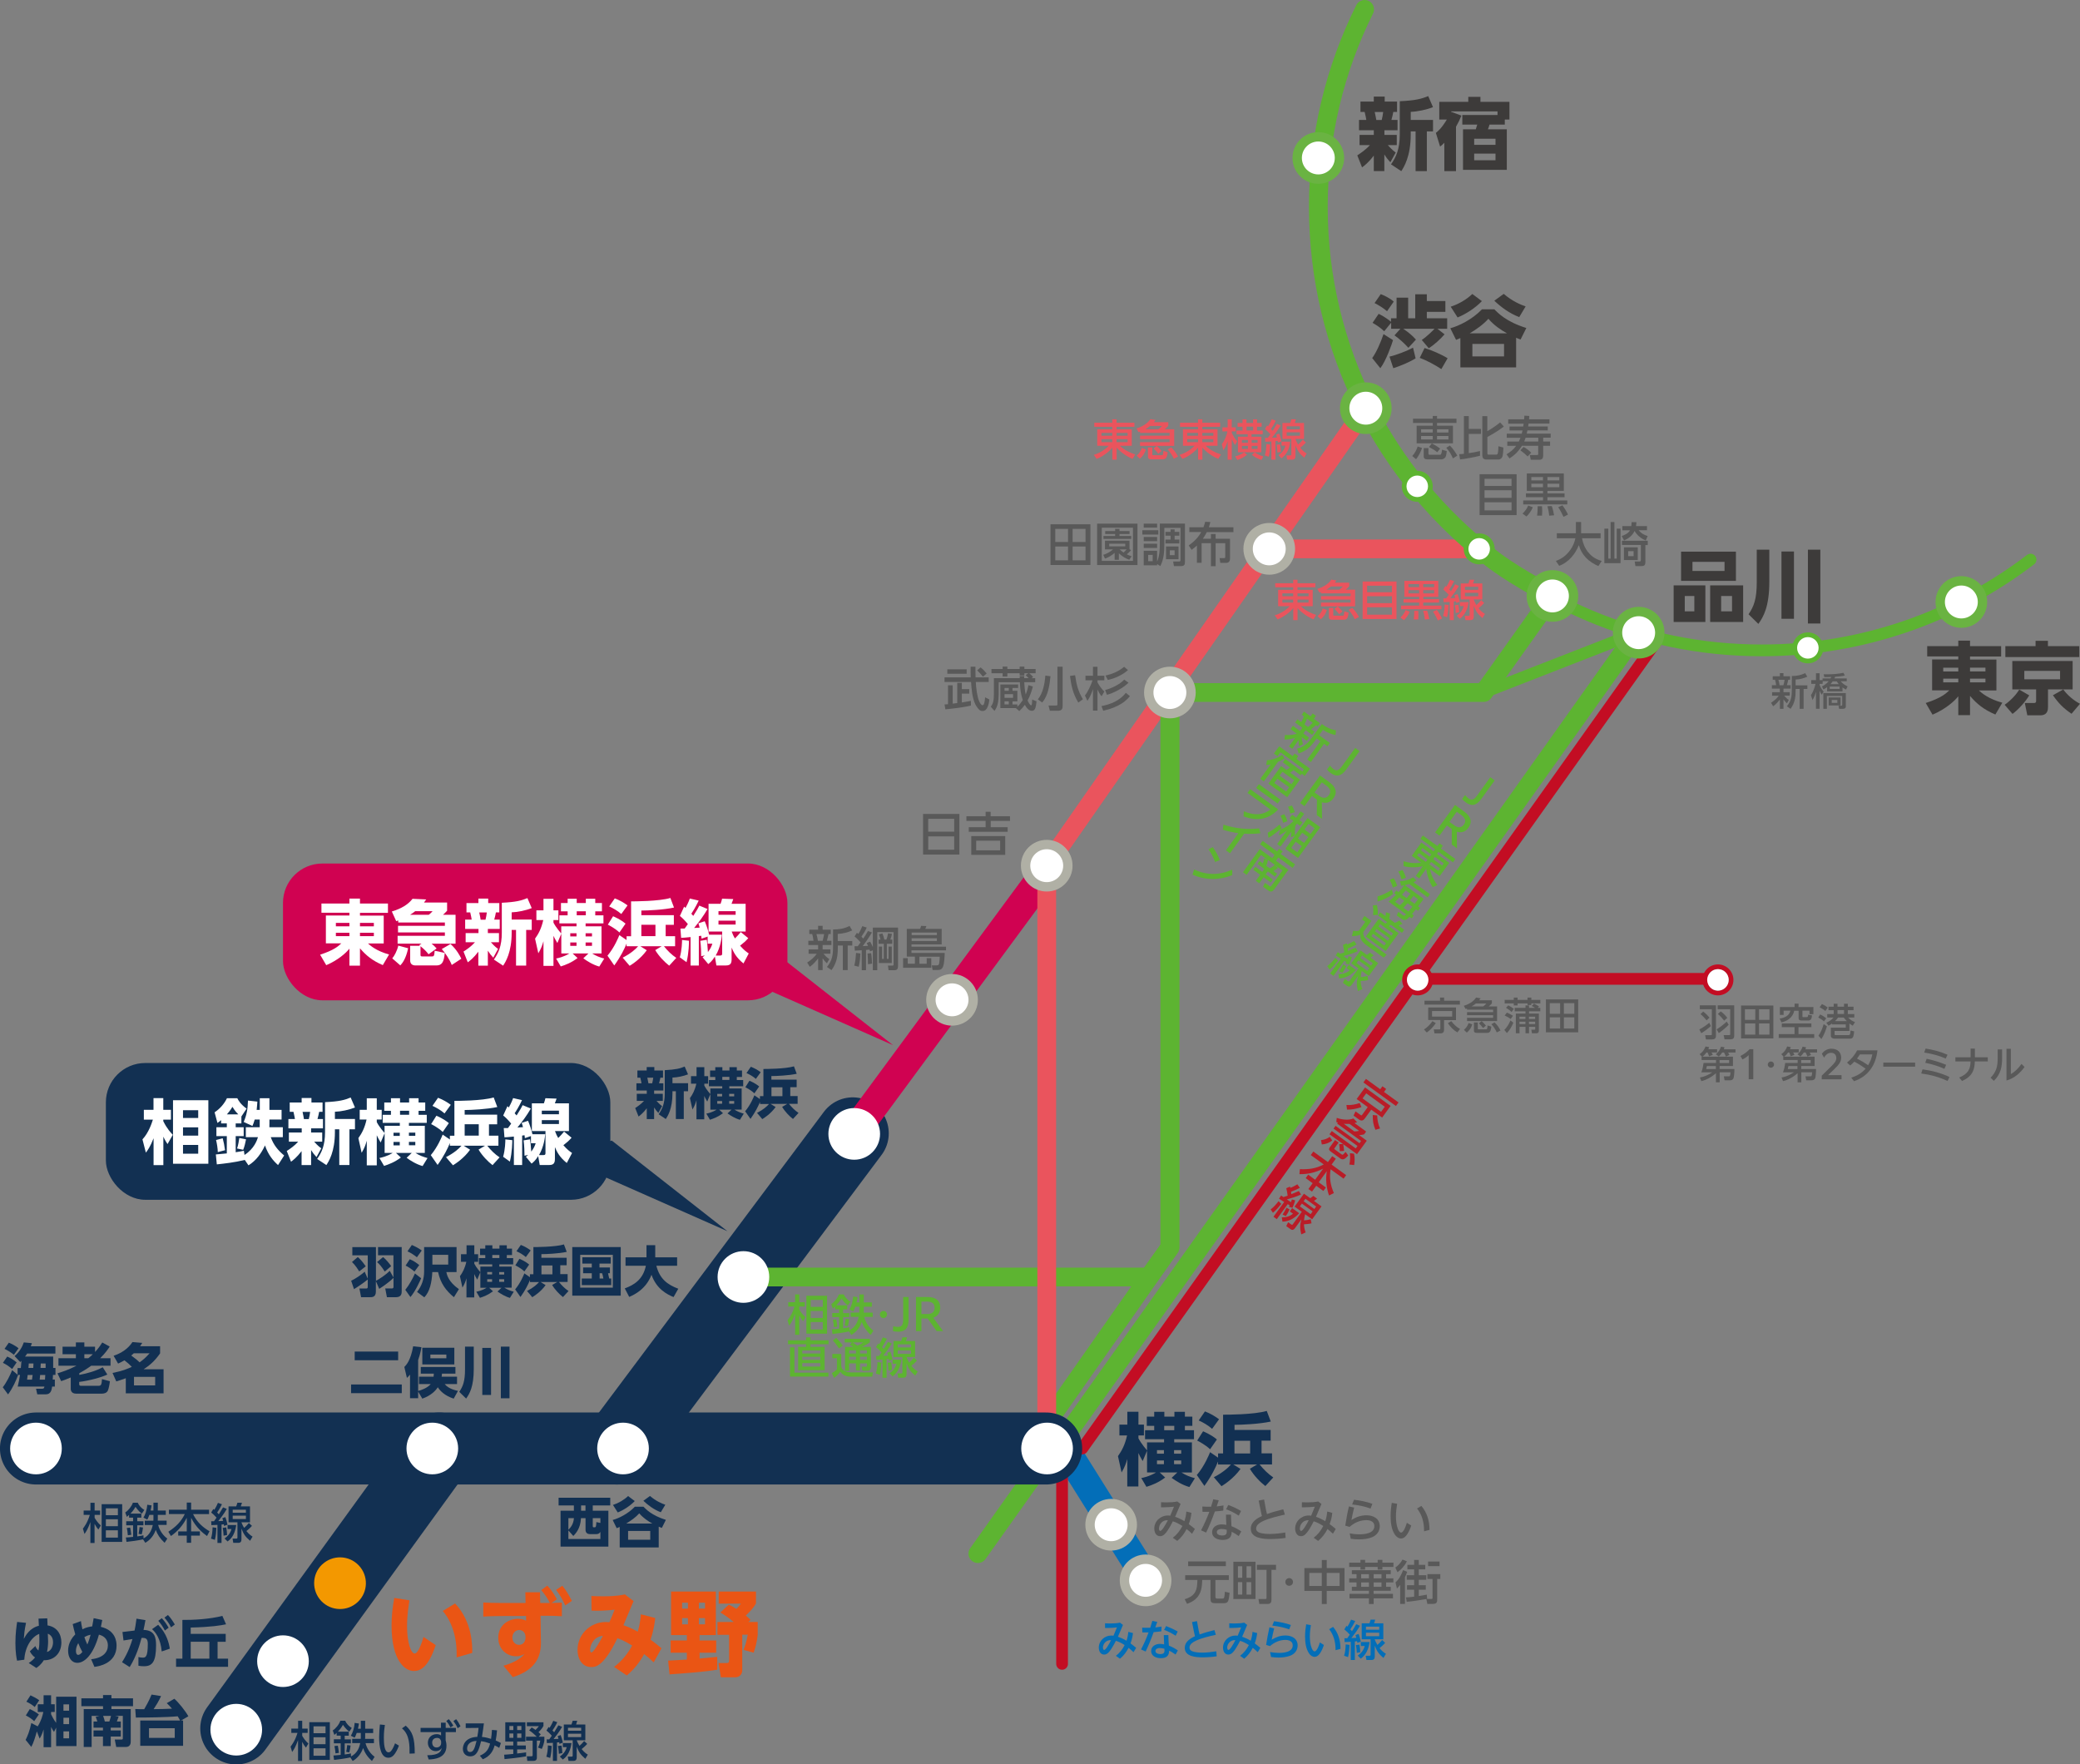 <?xml version="1.0" encoding="UTF-8"?>
<svg id="_レイヤー_2" data-name="レイヤー 2" xmlns="http://www.w3.org/2000/svg" viewBox="0 0 299.6 254.12">
  <rect x="0" y="0" width="299.6" height="254.12" fill="#808080" stroke="none"/>
  <defs>
    <style>
      .cls-1 {
        fill: #036eb8;
      }

      .cls-2 {
        fill: #5db431;
      }

      .cls-3, .cls-4, .cls-5 {
        stroke-width: 1.69px;
      }

      .cls-3, .cls-4, .cls-5, .cls-6, .cls-7, .cls-8, .cls-9, .cls-10, .cls-11, .cls-12 {
        fill: none;
      }

      .cls-3, .cls-4, .cls-6, .cls-7, .cls-9, .cls-10, .cls-11, .cls-12 {
        stroke-miterlimit: 10;
      }

      .cls-3, .cls-4, .cls-6, .cls-8, .cls-11 {
        stroke: #5db431;
      }

      .cls-3, .cls-5, .cls-6, .cls-8, .cls-9, .cls-10 {
        stroke-linecap: round;
      }

      .cls-13 {
        fill: #c30d23;
      }

      .cls-14 {
        fill: #fff;
      }

      .cls-5 {
        stroke: #c30d23;
      }

      .cls-5, .cls-8 {
        stroke-linejoin: round;
      }

      .cls-15 {
        fill: #ea5514;
      }

      .cls-6, .cls-8, .cls-11, .cls-12 {
        stroke-width: 2.7px;
      }

      .cls-7 {
        stroke: #d00251;
        stroke-width: 4.25px;
      }

      .cls-16 {
        fill: #b91c27;
      }

      .cls-9 {
        stroke: #036eb8;
        stroke-width: 4.06px;
      }

      .cls-17 {
        fill: #3d3b3a;
      }

      .cls-10 {
        stroke: #123052;
        stroke-width: 10.37px;
      }

      .cls-18 {
        fill: #123052;
      }

      .cls-19 {
        fill: #ea545d;
      }

      .cls-20 {
        fill: #595959;
      }

      .cls-21 {
        fill: #d00251;
      }

      .cls-12 {
        stroke: #ea545d;
      }

      .cls-22 {
        fill: #f39800;
      }

      .cls-23 {
        fill: #b0b0a5;
      }

      .cls-24 {
        fill: #6ab342;
      }
    </style>
  </defs>
  <g id="_レイヤー_1-2" data-name="レイヤー 1">
    <g>
      <line class="cls-8" x1="140.85" y1="223.76" x2="151.29" y2="209.07"/>
      <line class="cls-10" x1="88.87" y1="208.62" x2="122.83" y2="163.23"/>
      <line class="cls-9" x1="154.39" y1="210.23" x2="164.79" y2="226.82"/>
      <line class="cls-12" x1="213.06" y1="79.05" x2="181.88" y2="79.05"/>
      <line class="cls-5" x1="152.98" y1="208.62" x2="152.98" y2="239.64"/>
      <line class="cls-5" x1="246.58" y1="140.98" x2="204.22" y2="140.98"/>
      <line class="cls-5" x1="155.89" y1="208.62" x2="238.93" y2="91.89"/>
      <line class="cls-11" x1="152.23" y1="208.62" x2="235.8" y2="91.12"/>
      <g>
        <path class="cls-13" d="M247.45,139.58c.86,0,1.55.7,1.55,1.55s-.7,1.55-1.55,1.55-1.55-.7-1.55-1.55.7-1.55,1.55-1.55M247.45,138.9c-1.23,0-2.23,1-2.23,2.23s1,2.23,2.23,2.23,2.23-1,2.23-2.23-1-2.23-2.23-2.23"/>
        <path class="cls-14" d="M247.45,139.58c.86,0,1.55.7,1.55,1.55s-.7,1.55-1.55,1.55-1.55-.7-1.55-1.55.7-1.55,1.55-1.55"/>
      </g>
      <g>
        <path class="cls-20" d="M244.77,148.27c.46-.24,1.03-.63,1.43-.96l.24.47c-.36.33-.97.78-1.39,1.03l-.28-.55ZM247.16,144.79v4.44c0,.33-.22.47-.54.47h-.9l-.11-.61h.81c.08,0,.15-.02.15-.12v-3.61h-1.73v-.57h2.3ZM246.23,146.57l-.42.39c-.25-.31-.57-.66-.87-.9l.38-.37c.31.22.67.58.91.88ZM247.26,148.25c.38-.2,1.14-.81,1.45-1.11l.29.44c-.39.42-.95.89-1.43,1.21l-.31-.54ZM249.79,144.79v4.44c0,.32-.21.46-.51.46h-.88l-.13-.61h.81c.09,0,.14-.03.14-.13v-3.59h-1.81v-.57h2.39ZM248.79,146.6l-.45.4c-.29-.37-.53-.65-.9-.96l.41-.37c.37.26.67.56.94.92Z"/>
        <path class="cls-20" d="M255.43,144.82v4.74h-4.65v-4.74h4.65ZM251.34,145.36v1.53h1.49v-1.53h-1.49ZM251.34,147.4v1.61h1.49v-1.61h-1.49ZM253.37,145.36v1.53h1.5v-1.53h-1.5ZM253.37,147.4v1.61h1.5v-1.61h-1.5Z"/>
        <path class="cls-20" d="M260.91,147.94h-1.86v1h2.27v.55h-5.11v-.55h2.27v-1h-1.83v-.54h4.26v.54ZM259.06,144.55v.49h2.14v1.03h-.56v-.51h-1.02v.8c0,.09,0,.13.09.13h.52c.17,0,.18-.02.21-.34l.56.09c-.04.36-.09.74-.54.74h-.98c-.22,0-.41-.09-.41-.34v-1.07h-.63c-.2.95-.95,1.47-1.84,1.68l-.26-.55c.69-.1,1.38-.39,1.55-1.14h-.98v.61h-.54v-1.13h2.12v-.49h.56Z"/>
        <path class="cls-20" d="M263.05,146.66l-.32.44c-.25-.22-.52-.4-.83-.55l.27-.44c.3.13.63.34.87.55ZM262.35,149.65l-.42-.48c.39-.57.55-1.03.75-1.67l.47.31c-.19.61-.44,1.32-.8,1.84ZM263.26,145.12l-.34.49c-.29-.25-.49-.36-.82-.54l.33-.46c.3.13.58.3.83.5ZM263.37,147.72l-.31-.42c.39-.18.78-.4,1.03-.75h-.9v-.5h.93v-.56h-.75v-.5h.75v-.42h.55v.42h.94v-.42h.55v.42h.82v.5h-.82v.56h.93v.5h-.87c.28.33.57.5.97.66l-.32.51c-.19-.1-.31-.18-.48-.31v1.07h-2.14v.47c0,.09.04.13.13.13h1.89c.23,0,.24-.17.28-.67l.52.14c-.02.22-.06.57-.14.76-.08.2-.22.28-.44.28h-2.27c-.28,0-.51-.13-.51-.44v-1.14h2.15v-.47h-1.97v-.12c-.17.12-.32.2-.51.3ZM266.02,147.07c-.17-.17-.31-.34-.46-.52h-.81c-.14.21-.26.36-.45.52h1.72ZM264.67,145.48v.56h.94v-.56h-.94Z"/>
        <path class="cls-20" d="M245.1,152.67v-.48h.05l-.34-.37c.42-.26.67-.64.85-1.1l.52.09c-.03.11-.07.2-.11.31h1.26v.46h-.81c.07.1.14.23.19.34l-.54.22c-.06-.19-.13-.38-.22-.56h-.15c-.17.25-.34.43-.58.61h4.39v1.34h-1.92v.43h2.13c0,.29-.02,1.23-.18,1.43-.11.14-.27.2-.45.2h-.79l-.1-.57h.68c.21,0,.23-.02.28-.59h-1.56v1.45h-.54v-1.31c-.52.49-1.4.99-2.1,1.14l-.21-.52c.62-.1,1.27-.4,1.79-.75h-1.58c.19-.5.24-.84.32-1.35h1.79v-.42h-2.04ZM247.15,153.54h-1.3c-.02.14-.05.29-.09.43h1.39v-.43ZM247.57,152.16l-.42-.32c.34-.29.61-.66.74-1.09l.5.08c-.03.11-.05.2-.09.3h1.68v.46h-1.07c.07.11.14.23.19.35l-.5.23c-.09-.2-.17-.39-.27-.58h-.27c-.15.23-.27.38-.48.57ZM247.69,153.1h1.37v-.42h-1.37v.42Z"/>
        <path class="cls-20" d="M251.89,151.96c-.26.25-.56.45-.91.63l-.29-.5c.52-.27.93-.57,1.33-.98h.52v4.33h-.66v-3.47Z"/>
        <path class="cls-20" d="M255.08,152.88c.25,0,.45.2.45.45s-.2.45-.45.45-.45-.2-.45-.45.2-.45.45-.45Z"/>
        <path class="cls-20" d="M256.86,152.67v-.48h.05l-.34-.37c.42-.26.67-.64.85-1.1l.52.09c-.03.11-.07.2-.11.31h1.26v.46h-.81c.07.1.14.23.19.34l-.54.22c-.06-.19-.13-.38-.22-.56h-.15c-.17.25-.34.43-.58.61h4.39v1.34h-1.92v.43h2.13c0,.29-.02,1.23-.18,1.43-.11.14-.27.2-.45.2h-.79l-.1-.57h.68c.21,0,.23-.02.28-.59h-1.56v1.45h-.54v-1.31c-.52.49-1.4.99-2.1,1.14l-.21-.52c.62-.1,1.27-.4,1.79-.75h-1.58c.19-.5.24-.84.32-1.35h1.79v-.42h-2.04ZM258.9,153.54h-1.3c-.02.14-.05.29-.09.43h1.39v-.43ZM259.32,152.16l-.42-.32c.34-.29.61-.66.74-1.09l.5.08c-.03.11-.05.2-.09.3h1.68v.46h-1.07c.07.11.14.23.19.35l-.5.23c-.09-.2-.17-.39-.27-.58h-.27c-.15.23-.27.38-.48.57ZM259.44,153.1h1.37v-.42h-1.37v.42Z"/>
        <path class="cls-20" d="M262.39,154.93l1.33-1.3c.51-.51.78-.8.78-1.24,0-.47-.3-.76-.74-.76s-.78.26-1.03.69l-.31-.54c.33-.49.83-.74,1.4-.74.83,0,1.38.51,1.38,1.29,0,.64-.37,1.05-1.05,1.71l-.85.81h1.95v.6h-2.85v-.51Z"/>
        <path class="cls-20" d="M267.1,152.9c-.2.21-.38.37-.6.56l-.46-.42c.61-.49,1.1-1.06,1.46-1.76h2.93c-.24,2.12-1.32,3.74-3.38,4.44l-.4-.51c.83-.26,1.49-.64,2.07-1.29-.55-.39-1.02-.7-1.62-1.01ZM269.09,153.41c.31-.52.48-.96.6-1.55h-1.79c-.13.21-.27.4-.42.6.63.33,1.03.56,1.61.96Z"/>
        <path class="cls-20" d="M275.85,153.04v.59h-4.58v-.59h4.58Z"/>
        <path class="cls-20" d="M280.8,155.12l-.28.57c-1.25-.58-2.42-.9-3.79-1.08l.19-.6c1.4.2,2.59.51,3.88,1.1ZM280.52,151.9l-.26.56c-1.03-.45-2-.69-3.1-.87l.2-.57c1.12.18,2.11.43,3.16.89ZM280.32,153.36l-.25.58c-.88-.4-1.81-.68-2.76-.87l.2-.58c.97.21,1.9.49,2.81.87Z"/>
        <path class="cls-20" d="M286.32,152.27v.6h-1.87c-.02.49-.06.93-.26,1.39-.3.71-.91,1.12-1.58,1.43l-.41-.5c.5-.2,1.03-.52,1.32-.99.26-.42.29-.84.32-1.32h-2.19v-.6h2.19v-1.26h.62v1.26h1.86Z"/>
        <path class="cls-20" d="M288.38,151.13v1.28c0,1.29-.22,2.32-1.19,3.26l-.47-.45c.82-.83,1.02-1.62,1.02-2.75v-1.33h.63ZM289.64,151.05v3.64c.65-.37,1.1-.85,1.53-1.46l.44.44c-.63.89-1.52,1.66-2.6,1.95v-4.57h.63Z"/>
      </g>
      <g>
        <path class="cls-1" d="M160.73,236.32c-.22.43-.42.81-.69,1.21-.24.35-.53.77-1,.77-.55,0-.77-.53-.77-1,0-.98.82-1.74,1.79-1.74.11,0,.21,0,.32.03.17-.4.33-.79.5-1.2-.45.05-.9.08-1.36.08-.12,0-.24,0-.35,0v-.67c.22.01.45.02.69.02.48,0,.99-.02,1.46-.12l.43.33c-.24.57-.48,1.13-.72,1.7.43.15.84.33,1.23.58.14-.43.22-.83.26-1.28l.67.17c-.06.56-.16.96-.35,1.49.28.21.55.41.81.64l-.38.63c-.22-.22-.46-.43-.71-.63-.32.61-.71,1.13-1.24,1.57l-.59-.42c.53-.41.97-.95,1.26-1.55-.39-.25-.8-.48-1.26-.61ZM158.87,237.31c0,.1.03.32.17.32.22,0,.63-.68,1-1.41-.74-.04-1.18.56-1.18,1.1Z"/>
        <path class="cls-1" d="M165.97,233.45l.72.14c-.09.27-.19.53-.28.8.3-.03.6-.07.9-.12l-.03.68c-.36.05-.75.1-1.11.12-.34.95-.72,1.88-1.15,2.79l-.67-.3c.42-.79.78-1.61,1.09-2.45-.22,0-.44,0-.66,0h-.24l-.02-.69c.24.02.46.02.7.02.15,0,.3,0,.46,0,.11-.33.21-.66.3-.99ZM169.66,237.69l-.33.61c-.3-.21-.6-.41-.93-.56,0,.79-.45,1.08-1.21,1.08-.64,0-1.38-.28-1.38-1.03,0-.69.65-1.03,1.26-1.03.2,0,.41.03.61.07-.02-.45-.04-.9-.05-1.34h.66c0,.51.04,1.02.07,1.52.46.17.88.41,1.29.69ZM167.03,237.36c-.25,0-.6.1-.6.42,0,.35.42.45.69.45.34,0,.61-.09.61-.48,0-.1,0-.19-.01-.29-.2-.06-.49-.1-.69-.1ZM167.96,234.19c.59.23,1.13.48,1.68.79l-.3.61c-.53-.34-1.08-.64-1.67-.84l.3-.57Z"/>
        <path class="cls-1" d="M174.92,234.76l.21.69c-.86.19-2.01.46-2.8.82-.4.18-1,.51-1,1.02,0,.28.17.44.42.54.37.15,1,.19,1.41.19.68,0,1.36-.09,2.03-.19l.06.72c-.67.1-1.37.15-2.04.15-.93,0-2.56-.1-2.56-1.37,0-.86.77-1.35,1.47-1.67-.06-.22-.1-.44-.15-.66l-.27-1.38.71-.14.25,1.36c.04.19.08.37.13.56.69-.25,1.44-.45,2.15-.63Z"/>
        <path class="cls-1" d="M178.62,236.32c-.22.43-.42.81-.69,1.21-.24.35-.53.77-1,.77-.55,0-.77-.53-.77-1,0-.98.82-1.74,1.79-1.74.11,0,.21,0,.32.03.17-.4.33-.79.5-1.2-.45.05-.9.08-1.36.08-.12,0-.24,0-.35,0v-.67c.22.01.45.02.69.02.48,0,.99-.02,1.46-.12l.43.33c-.24.57-.48,1.13-.72,1.7.43.15.84.33,1.23.58.14-.43.22-.83.26-1.28l.67.17c-.06.56-.16.96-.35,1.49.28.21.55.41.81.64l-.38.63c-.22-.22-.46-.43-.71-.63-.32.61-.71,1.13-1.24,1.57l-.59-.42c.53-.41.97-.95,1.26-1.55-.39-.25-.8-.48-1.26-.61ZM176.77,237.31c0,.1.03.32.17.32.22,0,.63-.68,1-1.41-.74-.04-1.18.56-1.18,1.1Z"/>
        <path class="cls-1" d="M183.53,234.53c-.14.54-.26,1.09-.36,1.63.64-.38,1.22-.61,1.99-.61.9,0,1.75.43,1.75,1.44,0,.69-.43,1.23-1.06,1.47-.51.2-1.13.27-1.69.27-.36,0-.72-.03-1.08-.08l-.14-.71c.43.07.84.12,1.28.12.71,0,1.98-.12,1.98-1.08,0-.62-.56-.79-1.07-.79-.81,0-1.6.36-2.2.89l-.56-.17c.13-.86.29-1.7.48-2.54l.67.16ZM185.94,234.04l-.25.63c-.8-.29-1.58-.45-2.43-.54l.25-.63c.83.1,1.64.26,2.43.54Z"/>
        <path class="cls-1" d="M188.82,234.04c-.09.55-.15,1.11-.15,1.67,0,.51.06,1.15.25,1.63.07.17.22.5.43.5.36,0,.68-1,.76-1.29l.58.37c-.12.38-.3.81-.52,1.14-.2.3-.45.57-.83.57-.33,0-.62-.24-.79-.5-.47-.69-.57-1.64-.57-2.45,0-.58.06-1.17.16-1.74l.69.12ZM193.08,237.39v.09l-.71.19v-.13c0-1.02-.27-2.08-.92-2.89l.56-.34c.74.85,1.07,1.96,1.07,3.07Z"/>
        <path class="cls-1" d="M194.16,238.66l-.56-.19c.17-.53.21-1.08.23-1.64l.56.08c-.03.58-.07,1.19-.22,1.75ZM193.63,234.68l.31-.52s.1.09.14.12c.21-.32.38-.66.53-1.01l.59.2c-.2.42-.44.82-.7,1.2.08.09.16.17.24.26.21-.33.42-.66.61-1l.54.22c-.35.62-.8,1.21-1.24,1.77.24-.01.47-.02.71-.03-.03-.14-.07-.27-.12-.4l.45-.16c.14.33.25.76.32,1.11l-.5.17c-.01-.07-.03-.16-.04-.23-.11.01-.21.03-.32.03v2.67h-.59v-2.62c-.29.02-.59.04-.88.04l-.03-.55c.13,0,.27,0,.4,0,.13-.17.25-.34.37-.52-.21-.25-.53-.54-.78-.75ZM195.94,237.96l-.51.1c-.01-.38-.06-.76-.12-1.13l.5-.06c.07.32.12.77.12,1.09ZM196,238.89l-.43-.44c.51-.38.83-.75,1-1.38h-.56v-.58h1.26c-.13.97-.46,1.79-1.26,2.4ZM199.63,238.19l-.36.6c-.69-.6-.92-.92-1.25-1.77v1.53c0,.32-.11.53-.46.53h-.74l-.11-.61h.54c.17,0,.17-.07.17-.2v-2.17h-1.28v-2.3h1.11c.07-.17.12-.35.17-.53h.66c-.04.19-.1.35-.17.53h1.34v2.3h-1.25c.12.29.23.54.4.81.28-.24.45-.43.68-.71l.43.41c-.24.29-.51.53-.8.76.27.35.53.57.9.81ZM196.75,234.28v.44h1.91v-.44h-1.91ZM196.75,235.15v.5h1.91v-.5h-1.91Z"/>
      </g>
      <line class="cls-10" x1="34.03" y1="248.94" x2="63.26" y2="208.62"/>
      <path class="cls-3" d="M292.48,80.6c-10.74,8.2-24.16,13.07-38.72,13.07-35.27,0-63.87-28.59-63.87-63.87,0-10.22,2.4-19.89,6.67-28.45"/>
      <path class="cls-6" d="M196.56,1.35c-4.27,8.57-6.67,18.23-6.67,28.45,0,20.57,9.72,38.86,24.82,50.54,0,0,2.92,2.38,8.9,5.48"/>
      <line class="cls-7" x1="123.11" y1="162.95" x2="151.33" y2="124.68"/>
      <line class="cls-12" x1="196.73" y1="58.79" x2="150.77" y2="124.68"/>
      <polyline class="cls-8" points="168.51 99.74 213.71 99.74 223.61 85.83"/>
      <polyline class="cls-8" points="107.08 183.92 165.47 183.92 168.51 179.68 168.51 99.74"/>
      <polyline class="cls-8" points="168.51 99.74 168.51 179.68 150.82 204.9"/>
      <line class="cls-4" x1="235.8" y1="91.12" x2="213.71" y2="99.74"/>
      <g>
        <path class="cls-14" d="M182.82,82.09c-1.68,0-3.05-1.37-3.05-3.05s1.36-3.05,3.05-3.05,3.05,1.37,3.05,3.05-1.37,3.05-3.05,3.05"/>
        <path class="cls-23" d="M182.82,76.68c1.3,0,2.37,1.06,2.37,2.37s-1.06,2.37-2.37,2.37-2.37-1.06-2.37-2.37,1.06-2.37,2.37-2.37M182.82,75.32c-2.06,0-3.72,1.66-3.72,3.72s1.67,3.73,3.72,3.73,3.72-1.67,3.72-3.73-1.67-3.72-3.72-3.72"/>
      </g>
      <g>
        <path class="cls-14" d="M213.06,80.94c-1.04,0-1.89-.85-1.89-1.89s.85-1.89,1.89-1.89,1.89.84,1.89,1.89-.85,1.89-1.89,1.89"/>
        <path class="cls-2" d="M213.06,77.5c.86,0,1.55.7,1.55,1.55s-.7,1.55-1.55,1.55-1.55-.7-1.55-1.55.7-1.55,1.55-1.55M213.06,76.82c-1.23,0-2.23,1-2.23,2.23s1,2.23,2.23,2.23,2.23-1,2.23-2.23-1-2.23-2.23-2.23"/>
      </g>
      <g>
        <path class="cls-14" d="M204.14,71.93c-1.04,0-1.89-.85-1.89-1.89s.85-1.89,1.89-1.89,1.89.84,1.89,1.89-.85,1.89-1.89,1.89"/>
        <path class="cls-2" d="M204.14,68.49c.86,0,1.55.7,1.55,1.55s-.7,1.55-1.55,1.55-1.55-.7-1.55-1.55.7-1.55,1.55-1.55M204.14,67.81c-1.23,0-2.23,1-2.23,2.23s1,2.23,2.23,2.23,2.23-1,2.23-2.23-1-2.23-2.23-2.23"/>
      </g>
      <path class="cls-14" d="M260.4,95.2c-1.05,0-1.89-.85-1.89-1.89s.85-1.89,1.89-1.89,1.89.85,1.89,1.89-.85,1.89-1.89,1.89"/>
      <path class="cls-2" d="M260.4,91.76c.86,0,1.55.69,1.55,1.55s-.69,1.55-1.55,1.55-1.55-.7-1.55-1.55.7-1.55,1.55-1.55M260.4,91.08c-1.23,0-2.23,1-2.23,2.23s1,2.23,2.23,2.23,2.23-1,2.23-2.23-1-2.23-2.23-2.23"/>
      <path class="cls-14" d="M282.55,88.75c-1.04,0-1.89-.85-1.89-1.89s.85-1.89,1.89-1.89,1.89.85,1.89,1.89-.85,1.89-1.89,1.89"/>
      <path class="cls-2" d="M282.55,85.31c.86,0,1.55.7,1.55,1.55s-.69,1.55-1.55,1.55-1.55-.7-1.55-1.55.7-1.55,1.55-1.55M282.55,84.63c-1.23,0-2.23,1-2.23,2.23s1,2.23,2.23,2.23,2.23-.99,2.23-2.23-1-2.23-2.23-2.23"/>
      <g>
        <path class="cls-15" d="M58.98,230.49c-.11.69-.35,2.1-.35,3.7,0,2.42.58,3.96,1.1,3.96s1.08-1.7,1.27-2.39l1.76,1.18c-1.04,3.12-2.16,3.73-3.14,3.73-1.31,0-3.22-1.51-3.22-6.57,0-1.37.14-2.62.39-3.96l2.19.35ZM65.77,238.71c.11-2.97-.78-5.3-2-6.69l1.78-1.08c2.5,2.64,2.49,6.12,2.47,7.12l-2.26.65Z"/>
        <path class="cls-15" d="M77.92,236.37c.03,1.92-.49,4.07-4.06,5.18l-1.34-1.64c1.19-.35,2.39-.89,3.03-1.7-.24.13-.58.34-1.22.34-1.3,0-2.56-1-2.56-2.68,0-1.8,1.45-2.72,2.85-2.72.59,0,.92.16,1.15.27v-.68s-3.43.01-3.43.01c-.46,0-1.73.01-2.73.08v-2.03c.69.04,1.53.07,2.7.07h3.39l-.03-1.54h2.11l.03,1.54h1.39c-.38-.74-.63-1.12-1.24-1.85l.87-.65c.58.61.91,1.13,1.39,1.96l-.78.54c.97-.03,1.01-.03,1.49-.05v1.96c-.61-.04-1.72-.08-2.41-.07h-.66s.05,3.65.05,3.65ZM74.79,234.76c-.58,0-.99.5-.99,1.09,0,.64.45,1.05.97,1.05.58,0,.93-.47.93-1.09,0-.73-.47-1.05-.92-1.05ZM80.99,228.38c.58.7.92,1.3,1.38,2.19l-.96.65c-.42-.93-.73-1.46-1.31-2.24l.89-.59Z"/>
        <path class="cls-15" d="M88.45,240.08c1.19-.91,1.99-1.95,2.6-3.08-1.15-.72-1.77-.93-2.12-1.05-1.99,4.11-3.18,4.15-3.77,4.15-1.19,0-1.97-1.01-1.97-2.49,0-2.19,1.8-4,4.08-4,.2,0,.36.01.51.03.39-.91.57-1.35.74-1.8-1.31.13-2.16.18-3.31.13l-.03-2.11c.42.03.89.05,1.66.05,2.04,0,2.81-.2,3.16-.28l1.26.97c-.23.55-1.42,3.38-1.46,3.47,1.1.38,1.92.85,2.07.93.34-1.18.41-2.12.43-2.5l2.08.53c-.05.45-.18,1.69-.68,3.12.77.55,1.24.96,1.58,1.24l-1.12,2.03c-.55-.51-.85-.77-1.38-1.19-.7,1.28-1.5,2.24-2.5,3.08l-1.84-1.24ZM85,237.58c0,.26.05.41.18.41.38,0,1.5-2.06,1.66-2.39-1.35.12-1.84,1.37-1.84,1.99Z"/>
        <path class="cls-15" d="M96.24,239.17c.38,0,2.26-.14,2.69-.15v-.99h-2.33v-1.76h2.33v-.78h-2.27v-6.27h6.45v6.27h-2.34v.78h2.39v1.76h-2.39v.84c.17-.01,2.5-.23,2.54-.24v1.84c-1.51.3-5.16.57-6.87.68l-.2-1.97ZM98.25,230.83v.85h.84v-.85h-.84ZM98.25,233.05v.89h.84v-.89h-.84ZM100.67,230.83v.85h.88v-.85h-.88ZM100.67,233.05v.89h.88v-.89h-.88ZM104.96,231.11c.31.13.51.23,1.11.61.38-.39.46-.5.65-.76h-3.2v-1.74h5.37v1.72c-.38.66-.84,1.14-1.47,1.74.42.34.53.46.69.63l-.32.3h1.35v1.84c-.09.88-.32,1.87-.59,2.58l-1.46-.41c.19-.45.39-.97.62-2.18h-.8v5.14c0,.46-.31.99-1,.99h-2.08l-.34-2.05h1.12c.27,0,.41-.03.41-.38v-3.69h-1.68v-1.84h2.34c-.19-.16-1-.84-1.92-1.37l1.22-1.14Z"/>
      </g>
      <line class="cls-12" x1="150.77" y1="124.68" x2="150.77" y2="207.78"/>
      <g>
        <circle class="cls-23" cx="150.77" cy="124.68" r="3.72"/>
        <circle class="cls-14" cx="150.77" cy="124.68" r="2.37"/>
      </g>
      <g>
        <circle class="cls-23" cx="165.01" cy="227.61" r="3.72"/>
        <circle class="cls-14" cx="165.01" cy="227.61" r="2.37"/>
      </g>
      <g>
        <circle class="cls-23" cx="160.05" cy="219.6" r="3.72"/>
        <circle class="cls-14" cx="160.05" cy="219.6" r="2.37"/>
      </g>
      <g>
        <circle class="cls-23" cx="137.13" cy="144" r="3.72"/>
        <circle class="cls-14" cx="137.13" cy="144" r="2.37"/>
      </g>
      <circle class="cls-14" cx="123.04" cy="163.31" r="3.72"/>
      <g>
        <circle class="cls-23" cx="168.51" cy="99.74" r="3.72"/>
        <circle class="cls-14" cx="168.51" cy="99.74" r="2.37"/>
      </g>
      <g>
        <circle class="cls-24" cx="223.61" cy="85.83" r="3.72"/>
        <circle class="cls-14" cx="223.61" cy="85.83" r="2.37"/>
      </g>
      <g>
        <circle class="cls-24" cx="236.03" cy="91.12" r="3.72"/>
        <circle class="cls-14" cx="236.03" cy="91.12" r="2.37"/>
      </g>
      <g>
        <circle class="cls-24" cx="196.73" cy="58.79" r="3.72"/>
        <circle class="cls-14" cx="196.73" cy="58.79" r="2.37"/>
      </g>
      <g>
        <circle class="cls-24" cx="282.51" cy="86.7" r="3.72"/>
        <circle class="cls-14" cx="282.51" cy="86.7" r="2.37"/>
      </g>
      <line class="cls-10" x1="5.18" y1="208.62" x2="150.69" y2="208.62"/>
      <path class="cls-18" d="M14.16,220.29c-.2-.25-.34-.44-.54-.82v2.76h-.6v-3.01c-.38,1.04-.61,1.38-.85,1.71l-.23-.77c.18-.24.64-.8,1-1.98h-.89v-.62h.98v-1.12h.6v1.12h.79v.62h-.79v.42c.13.23.43.7.89,1.11l-.35.58ZM17.6,222.07h-2.96v-5.43h2.96v5.43ZM16.98,217.24h-1.73v.99h1.73v-.99ZM16.98,218.81h-1.73v1h1.73v-1ZM16.98,220.4h-1.73v1.06h1.73v-1.06Z"/>
      <path class="cls-18" d="M20.57,221.71c-.52.13-1.87.32-2.35.36l-.09-.63c.23-.02.5-.03,1.04-.09v-1.67h-.99v-.58h.99v-.52h-.58v-.4c-.15.15-.23.21-.32.29l-.23-.64c.44-.28.92-.87,1.1-1.4h.7c.16.38.53.81.95,1.04l-.36.53c-.5-.35-.84-.88-.91-.98-.12.21-.31.54-.73.98h1.57v.58h-.59v.52h.89v.58h-.89v1.6c.47-.06.73-.12.89-.16l.02.45c.96-.52,1.2-1.37,1.33-1.93h-1.16v-.62h1.24c0-.06.01-.12.01-.22v-.62h-.59c-.16.47-.24.6-.3.68l-.55-.29c.22-.32.49-1.03.55-1.85l.62.09c-.02.14-.04.32-.14.75h.41v-1.14h.63v1.14h1.15v.62h-1.15v.62c0,.09,0,.13-.01.21h1.28v.62h-1.22c.07.27.34,1.24,1.32,1.97l-.39.6c-.67-.62-1.03-1.19-1.28-1.86-.26.78-.78,1.45-1.5,1.86l-.33-.5ZM18.75,220.02c.07.35.08.41.16,1.03l-.5.07c-.02-.42-.1-.87-.15-1.05l.49-.06ZM20.6,220c-.02.26-.12.75-.19.99l-.46-.08c.09-.36.14-.92.15-.98l.5.07Z"/>
      <path class="cls-18" d="M24.33,217.44h2.57v-1.03h.63v1.03h2.58v.63h-2.3c.59,1.21,1.46,1.94,2.37,2.47l-.36.69c-.64-.46-1.59-1.24-2.29-2.63v1.96h1.26v.61h-1.26v1.03h-.63v-1.03h-1.23v-.61h1.23v-1.96c-.57,1.13-1.33,1.96-2.28,2.63l-.37-.62c1.13-.75,1.82-1.44,2.37-2.55h-2.29v-.63Z"/>
      <path class="cls-18" d="M31.17,220.05c-.02.48-.07,1.16-.22,1.73l-.56-.18c.15-.47.21-.97.23-1.63l.55.08ZM30.43,219.1c.27,0,.31,0,.39,0,.08-.11.18-.23.37-.52-.03-.03-.35-.4-.77-.74l.31-.51.14.12c.06-.09.31-.49.52-1l.58.2c-.28.59-.64,1.12-.69,1.19.06.06.1.11.24.26.33-.52.48-.78.61-1l.54.22c-.11.19-.41.73-1.23,1.76.37-.02.44-.02.7-.03-.04-.18-.07-.28-.12-.39l.44-.16c.12.31.25.75.31,1.1l-.5.17c-.02-.14-.02-.16-.04-.23-.2.02-.24.02-.32.03v2.65h-.59v-2.6c-.29.02-.66.04-.87.04l-.03-.54ZM32.59,220c.05.24.11.71.12,1.08l-.51.1c-.01-.45-.09-.97-.12-1.13l.5-.06ZM34.03,219.63c-.21,1.6-.95,2.16-1.25,2.38l-.43-.43c.43-.32.81-.68.99-1.36h-.56v-.58h1.25ZM36.29,219.76c-.26.31-.57.57-.8.75.39.48.69.68.89.8l-.36.6c-.7-.61-.91-.92-1.24-1.75v1.52c0,.27-.07.53-.45.53h-.73l-.1-.61h.53c.17,0,.17-.08.17-.2v-2.15h-1.28v-2.29h1.1c.09-.23.16-.46.17-.53h.66c-.03.12-.07.26-.17.53h1.33v2.29h-1.24c.09.23.2.5.4.8.26-.23.4-.38.68-.7l.43.4ZM33.52,217.87h1.9v-.43h-1.9v.43ZM33.52,218.78h1.9v-.49h-1.9v.49Z"/>
      <g>
        <path class="cls-18" d="M44.06,251.69c-.2-.25-.34-.44-.54-.82v2.76h-.59v-3.01c-.38,1.04-.61,1.38-.85,1.71l-.23-.77c.18-.24.64-.8,1-1.98h-.89v-.62h.98v-1.12h.59v1.12h.79v.62h-.79v.42c.13.24.43.7.89,1.12l-.35.58ZM47.51,253.47h-2.96v-5.43h2.96v5.43ZM46.89,248.64h-1.73v.99h1.73v-.99ZM46.89,250.21h-1.73v1h1.73v-1ZM46.89,251.8h-1.73v1.07h1.73v-1.07Z"/>
        <path class="cls-18" d="M50.47,253.11c-.52.13-1.87.32-2.35.36l-.09-.63c.24-.02.5-.04,1.04-.09v-1.67h-.98v-.58h.98v-.52h-.58v-.4c-.16.15-.23.22-.33.29l-.23-.64c.43-.28.92-.87,1.09-1.4h.7c.16.38.53.81.95,1.04l-.36.53c-.5-.35-.84-.88-.91-.98-.12.21-.31.54-.73.98h1.57v.59h-.59v.52h.89v.58h-.89v1.6c.47-.06.73-.12.89-.16l.02.45c.97-.52,1.2-1.36,1.33-1.93h-1.16v-.62h1.24c0-.06,0-.12,0-.22v-.62h-.59c-.16.47-.25.6-.3.68l-.55-.28c.22-.32.5-1.03.55-1.85l.62.09c-.02.14-.04.32-.14.75h.41v-1.14h.63v1.14h1.15v.62h-1.15v.62c0,.1,0,.14-.02.22h1.28v.62h-1.21c.07.26.34,1.24,1.31,1.97l-.39.6c-.67-.62-1.03-1.19-1.27-1.86-.27.78-.79,1.45-1.5,1.86l-.33-.5ZM48.66,251.43c.07.34.08.41.16,1.03l-.5.07c-.02-.42-.11-.87-.15-1.05l.48-.06ZM50.5,251.4c-.02.26-.12.75-.19.99l-.45-.08c.09-.36.14-.92.15-.98l.5.07Z"/>
        <path class="cls-18" d="M55.44,248.43c-.06.39-.15.99-.15,1.83s.06,2.12.68,2.12c.2,0,.33-.15.44-.3.15-.2.34-.58.49-1l.56.33c-.16.45-.42,1.04-.82,1.45-.24.23-.48.3-.71.3-1.09,0-1.32-1.59-1.32-2.97,0-.6.06-1.27.11-1.82l.72.07ZM58.99,252.57c.01-1.09.04-2.72-1.09-3.64l.54-.39c.97.86,1.3,1.74,1.3,4l-.75.03Z"/>
        <path class="cls-18" d="M65.67,248.86v.61h-1.48v1.17c.05.19.12.44.12.8,0,1.83-1.82,1.94-2.56,1.97l-.21-.61c1.74,0,1.98-.55,2.09-1.06-.23.41-.65.47-.87.47-.67,0-1.13-.54-1.13-1.21,0-.76.57-1.24,1.28-1.24.32,0,.48.1.62.2v-.49h-2.95v-.61h2.94v-.75s.68,0,.68,0v.75h1.48ZM63.54,250.81c-.05-.18-.12-.51-.61-.51-.27,0-.68.15-.68.68,0,.27.14.7.63.7.42,0,.66-.3.66-.63v-.25ZM64.64,247.6c.25.27.41.51.66.93l-.41.26c-.21-.39-.33-.59-.61-.92l.37-.28ZM65.7,247.6c.27.33.41.59.63,1.03l-.41.28c-.19-.44-.33-.66-.61-1.04l.39-.26Z"/>
        <path class="cls-18" d="M69.11,252.87c.95-.41,1.28-.95,1.48-1.76-.51-.18-.84-.28-1.3-.33-.3,1.24-.6,2.18-1.56,2.18-.59,0-1.06-.39-1.06-1.09,0-.41.22-1.64,2.08-1.72.09-.46.15-.95.18-1.29l-1.85.02v-.67h2.62c-.09.68-.1.81-.28,1.95.49.04.96.17,1.31.28.06-.4.11-.83.13-1.29l.73.06c-.04.55-.09.93-.19,1.47.06.02.38.15.75.36l-.24.7c-.17-.11-.43-.26-.66-.36-.21.76-.6,1.54-1.71,2l-.43-.52ZM67.28,251.83c0,.27.11.5.42.5.46,0,.64-.39.94-1.59-.8.01-1.36.43-1.36,1.09"/>
        <path class="cls-18" d="M72.62,252.72c.22,0,.46-.03,1.31-.11v-.65h-1.17v-.57h1.17v-.56h-1.15v-2.78h2.9v2.78h-1.19v.56h1.25v.57h-1.25v.59c.14-.02,1.24-.17,1.29-.17v.58c-.82.17-2.8.37-3.11.4l-.05-.63ZM73.37,249.17h.57v-.58h-.57v.58ZM73.37,250.29h.57v-.62h-.57v.62ZM74.49,249.17h.61v-.58h-.61v.58ZM74.49,250.29h.61v-.62h-.61v.62ZM76.6,248.8c.12.07.16.09.54.35.29-.29.42-.45.48-.54h-1.73v-.56h2.39v.53c-.21.41-.58.77-.72.9.2.17.25.23.33.31l-.29.34h.81v.57c-.05.31-.18.8-.37,1.19l-.55-.2c.17-.32.27-.63.33-.99h-.49v2.45c0,.35-.22.46-.48.46h-.9l-.07-.66h.65c.06,0,.19,0,.19-.13v-2.12h-.95v-.57h1.54c-.06-.07-.61-.62-1.09-.91l.37-.43Z"/>
        <path class="cls-18" d="M79.47,251.46c-.02.48-.07,1.16-.22,1.73l-.56-.18c.15-.47.21-.97.23-1.63l.55.08ZM78.72,250.51c.27,0,.31,0,.39,0,.08-.11.18-.24.37-.52-.03-.04-.35-.41-.77-.75l.31-.51.14.12c.06-.1.32-.49.53-1.01l.58.2c-.27.59-.64,1.12-.69,1.19.06.06.1.1.24.26.33-.52.48-.78.61-1l.54.22c-.11.19-.41.73-1.23,1.76.37-.02.43-.02.7-.03-.04-.18-.07-.28-.12-.39l.44-.16c.12.31.25.75.32,1.1l-.5.17c-.02-.14-.02-.16-.03-.23-.21.02-.24.02-.32.03v2.65h-.59v-2.6c-.29.02-.66.04-.87.04l-.03-.55ZM80.88,251.41c.05.24.11.71.12,1.08l-.51.1c-.01-.45-.09-.97-.12-1.13l.5-.05ZM82.32,251.04c-.21,1.6-.95,2.16-1.25,2.38l-.43-.43c.43-.32.81-.68.99-1.36h-.56v-.58h1.25ZM84.58,251.16c-.26.31-.57.57-.8.75.38.48.69.68.89.8l-.36.6c-.7-.61-.91-.92-1.24-1.75v1.52c0,.26-.07.53-.45.53h-.73l-.11-.61h.54c.17,0,.17-.08.17-.2v-2.15h-1.28v-2.28h1.1c.09-.23.16-.46.17-.53h.66c-.03.12-.07.26-.16.53h1.33v2.28h-1.24c.09.23.2.49.4.8.26-.23.4-.38.67-.7l.43.4ZM81.81,249.27h1.9v-.43h-1.9v.43ZM81.81,250.19h1.9v-.49h-1.9v.49Z"/>
      </g>
      <g>
        <path class="cls-18" d="M5.31,249.36c-.24.86-.47,1.63-.8,2.24l-.82-1.01c.27-.54.58-1.26.82-2.43l.92.48c.53-.84.71-1.59.81-2.07h-.8v-1.11h.84v-1.3h1.08v1.3h.53v1.11h-.53v.33c.09.19.34.73.73,1.24v-3.77h2.93v7.11h-2.93v-2.66l-.31.62c-.13-.17-.21-.31-.42-.72v2.92h-1.08v-2.56c-.21.69-.37.99-.57,1.33l-.4-1.04ZM4.93,247.9c-.32-.3-.66-.55-1.21-.83l.57-.92c.45.2.95.48,1.31.77l-.67.97ZM5.01,245.86c-.35-.32-.82-.6-1.21-.77l.59-.92c.39.17.88.43,1.26.71l-.65.98ZM9.95,245.47h-.81v.91h.81v-.91ZM9.95,247.4h-.81v.92h.81v-.92ZM9.95,249.36h-.81v1h.81v-1Z"/>
        <path class="cls-18" d="M17.09,247.24c-.11.32-.15.43-.26.7h.57v.89h-1.45v.4h1.45v.88h-1.45v1.37h-1.12v-1.37h-1.36v-.88h1.36v-.4h-1.36v-.89h.55c-.06-.23-.12-.36-.24-.67l.57-.14h-1.15v4.48h-1.14v-5.46h2.78v-.41h-3.12v-1.14h3.12v-.47h1.21v.47h3.11v1.14h-3.11v.41h2.78v4.71c0,.64-.44.75-.7.75h-1.39l-.21-1.07h.97c.19,0,.19-.11.19-.17v-3.24h-1.11l.53.11ZM15.75,247.94c.1-.28.22-.73.24-.81h-1.14c.12.3.18.51.25.81h.66Z"/>
        <path class="cls-18" d="M25.12,244.67c.58.5,1.58,1.73,2.01,2.52l-1.06.61h.3v3.64h-6.17v-3.64h5.74c-.15-.29-.26-.48-.35-.61-1.58.15-4.8.19-6.02.18l-.09-1.23c.7.03.88.03,1.29.03.11-.18.76-1.31,1.06-2.11l1.37.22c-.33.73-.75,1.4-1.07,1.88.66,0,1.97-.03,2.64-.07-.3-.35-.47-.53-.75-.79l1.1-.64ZM25.17,248.91h-3.71v1.39h3.71v-1.39Z"/>
      </g>
      <g>
        <path class="cls-18" d="M6.81,233.08c0,.17.03.88.04,1.02,1.32.21,1.99,1.21,1.99,2.45,0,1.67-1.18,2.62-2.53,2.56-.4.65-.8.92-1.07,1.12l-1.1-.71c.49-.33.69-.54.91-.81-.45-.3-.67-.73-.75-.88l.8-.76c.06.17.16.42.44.64.07-.33.13-.6.13-1.33,0-.39,0-.69-.02-1.06-1.04.4-2.04,1.78-2.15,3.72l-1.04.14c-.07-.32-.24-1.13-.24-2.55s.17-2.48.25-3.03l1.28.13c-.23,1.09-.27,1.64-.32,2.31.29-.53.87-1.57,2.17-1.89-.04-.79-.05-.88-.05-1.03l1.29-.04ZM7.64,236.52c0-.35-.09-.96-.75-1.23,0,.17.04.95.04,1.13,0,.44-.06,1.09-.16,1.51.68-.2.87-.92.87-1.41Z"/>
        <path class="cls-18" d="M14.73,233.32c-.08.39-.09.46-.2.99,2.15.5,2.26,2.17,2.26,2.71,0,2.63-2.69,2.99-3.19,3.05l-.47-1.1c1.73-.18,2.41-1.03,2.41-1.99,0-.71-.39-1.33-1.29-1.55-.85,3.08-2.18,4.06-3.1,4.06-.88,0-1.34-.8-1.34-1.74,0-.25,0-1.33,1.03-2.36-.18-.62-.25-.95-.37-1.48l1.19-.43c.03.27.09.66.21,1.18.6-.32,1.14-.38,1.41-.42,0-.06.09-.5.21-1.18l1.24.26ZM11.27,236.65c-.29.49-.33.9-.33,1.1,0,.48.18.6.32.6.21,0,.43-.21.6-.43-.32-.62-.36-.69-.59-1.27ZM12.15,235.78c.13.38.25.69.43,1.07.22-.51.37-1.04.47-1.41-.16.03-.52.12-.9.35Z"/>
        <path class="cls-18" d="M19.94,238.65c.14.04.34.09.58.09.41,0,.77,0,.77-1.98,0-.76-.29-.89-.9-.86-.26.97-.74,2.63-1.71,4.2l-1.1-.7c.95-1.51,1.31-2.71,1.5-3.34-.8.13-.92.14-1.29.21l-.15-1.22,1.74-.21c.09-.44.16-.75.28-1.71l1.29.21c-.13.7-.17.96-.28,1.41,1.62.04,1.81,1.1,1.81,2.2,0,2.41-.55,3.03-1.74,3.03-.27,0-.54-.02-.8-.07v-1.24ZM23.29,237.85c-.15-1.81-.87-2.75-1.39-3.21l.88-.63c1.25,1.28,1.56,2.67,1.68,3.44l-1.17.4ZM23.3,233.06c.39.4.65.8.99,1.37l-.54.41c-.31-.58-.54-.92-.95-1.4l.5-.38ZM24.19,232.6c.39.41.63.77.99,1.37l-.54.41c-.31-.59-.53-.91-.95-1.4l.5-.38Z"/>
        <path class="cls-18" d="M31.34,238.89h1.51v1.17h-7.49v-1.17h.91v-5.58c1.49.02,3.91-.1,5.76-.58l.53,1.21c-.78.16-2,.39-5.09.47v.91h5.04v1.14h-1.17v2.44ZM30.16,236.45h-2.69v2.44h2.69v-2.44Z"/>
      </g>
      <g>
        <path class="cls-18" d="M2.1,195.31c.74-.62,1.13-1.39,1.33-1.97l1.16.11c-.06.21-.09.29-.16.45h3.55v1.05H3.91c-.15.23-.21.31-.31.43h4.06c0,.32,0,1.38,0,1.64h.33v1h-.36c0,.21-.02.41-.04.67h.31v1.01h-.39c-.07.47-.16,1.12-.92,1.12h-1.22l-.18-.81h.88c.21,0,.28-.05.33-.31h-3.85c.17-.72.24-1.08.33-1.68h-.3l.02.02c-.27.77-.76,1.87-1.44,2.79l-.76-1.03c.52-.65,1.05-1.72,1.35-2.46l.78.65v-.96h.47c.04-.39.05-.46.09-1.04-.08.09-.09.1-.17.18l-.81-.85ZM1.75,197.17c-.57-.46-.73-.58-1.33-.89l.62-.9c.31.13.85.4,1.36.84l-.65.95ZM2,195.12c-.42-.36-1.09-.73-1.35-.85l.62-.89c.34.13,1,.46,1.4.8l-.67.95ZM4.61,198.7c.05-.3.06-.45.09-.67h-.71s-.04.33-.09.67h.71ZM4.14,196.38c0,.2-.02.27-.04.64h.69c.02-.32.03-.45.03-.64h-.69ZM6.48,198.7c0-.09.04-.57.04-.67h-.74c-.03.41-.04.46-.06.67h.77ZM5.87,196.38c0,.15-.02.53-.03.64h.73c0-.13,0-.2,0-.64h-.7Z"/>
        <path class="cls-18" d="M10.21,198.38c-.67.29-1.07.43-1.4.54l-.53-1.13c.58-.17,1.58-.49,2.73-1.09h-2.59v-1.08h2.51v-.58h-1.92v-1.08h1.92v-.62h1.22v.62h1.54v.76c.47-.5.78-.95,1.04-1.37l1.07.59c-.18.29-.58.9-1.37,1.68h1.49v1.08h-2.78c-.72.52-1.35.88-1.72,1.08v.24c1.16-.21,2.37-.56,3.38-1.1l.66,1.05c-.84.41-2.69.9-4.05,1.06v.35c0,.16.12.21.24.21h2.56c.36,0,.43-.19.48-.96l1.14.3c-.05.51-.18,1.08-.28,1.32-.17.41-.62.47-.88.47h-3.72c-.76,0-.76-.63-.76-.68v-1.66ZM12.15,195.04v.58h.57c.35-.28.53-.45.65-.58h-1.22Z"/>
        <path class="cls-18" d="M16.37,195.26c1.1-.36,2.08-1.01,2.71-1.97l1.41.12c-.12.2-.18.29-.31.48h2.88v1.03c-.84,1.21-1.6,1.78-2.37,2.29h2.87v3.47h-5.44v-2.18c-.72.26-.97.34-1.37.46l-.54-1.22c1.48-.29,2.21-.62,2.78-.88-.35-.36-.68-.65-1.06-.94-.42.24-.62.33-.92.47l-.64-1.11ZM19.27,194.91c-.15.13-.24.21-.37.32.65.46.92.7,1.21.98.45-.32.84-.63,1.43-1.3h-2.26ZM22.35,198.3h-3.05v1.23h3.05v-1.23Z"/>
      </g>
      <g>
        <path class="cls-18" d="M54.14,184.55v1.47c0,.81-.54.81-.84.81h-1.29l-.24-1.25h.96c.21,0,.24-.09.24-.24v-1.07c-.43.39-1.53,1.13-1.98,1.4l-.41-1.21c.57-.26,1.44-.84,1.95-1.3l.44,1.01v-3.37h-2.22v-1.18h3.4v4.85c.41-.21,1.33-.78,1.99-1.44l.53.95v-3.19h-2.22v-1.18h3.41v6.37c0,.25,0,.85-.82.85h-1.31l-.24-1.26h.98c.13,0,.21-.08.21-.21v-1.32c-.73.75-1.91,1.49-2.06,1.59l-.46-1.08ZM51.53,181.05c.24.2.59.51,1.15,1.33l-.94.74c-.12-.2-.54-.89-1.04-1.36l.83-.71ZM55.18,181.05c.41.32.96.99,1.16,1.31l-.92.78c-.47-.75-.78-1.08-1.11-1.37l.87-.72Z"/>
        <path class="cls-18" d="M60.66,184.1c-.14.34-.82,1.87-1.54,2.71l-.74-1.04c.54-.67,1.11-1.7,1.39-2.36l.89.69ZM59.02,181.36c.56.22,1.03.57,1.37.84l-.69.94c-.48-.41-.87-.67-1.28-.86l.6-.92ZM59.32,179.31c.33.14.92.41,1.43.79l-.7.98c-.27-.24-.95-.69-1.36-.85l.63-.92ZM61.1,179.61h4.66v3.6h-1.47c.08.38.29,1.4,1.81,2.46l-.72,1.16c-1.11-.92-1.92-1.95-2.28-3.62h-.83c-.08,1.5-.36,2.81-1.15,3.64l-1.05-.78c.68-.86,1.02-1.85,1.02-2.95v-3.51ZM62.28,182.13h2.28v-1.4h-2.28v1.4Z"/>
        <path class="cls-18" d="M69.17,183.27l-.43,1.03c-.21-.35-.35-.61-.43-.81v3.37h-1.12v-2.76c-.14.48-.25.8-.58,1.35l-.36-1.64c.39-.55.71-1.14.92-2.08h-.77v-1.09h.8v-1.29h1.12v1.29h.55v1.09h-.55v.28c.27.54.87,1.22.87,1.22v-.81h1.71v-.32h-1.92v-.9h.92v-.44h-.75v-.93h.75v-.48h1.02v.48h1.02v-.48h1.06v.48h.75v.93h-.75v.44h.92v.9h-2v.32h1.78v3.04h-1.05c.47.29.82.43,1.35.58l-.55.89c-.7-.2-1.37-.62-1.79-.92l.58-.54h-1.78l.55.51c-.69.52-1.35.77-1.88.94l-.52-.88c.24-.05.84-.17,1.48-.57h-.9v-2.18ZM70.18,183.2v.35h.7v-.35h-.7ZM70.18,184.24v.38h.7v-.38h-.7ZM70.91,180.75v.44h1.02v-.44h-1.02ZM72.62,183.56v-.35h-.72v.35h.72ZM72.62,184.62v-.38h-.72v.38h.72Z"/>
        <path class="cls-18" d="M75.9,185.94c.92-.47,1.46-.96,1.74-1.29h-1.3v-.3c-.24.59-.65,1.44-1.37,2.45l-.77-1.1c.78-.92,1.25-2.1,1.33-2.3l.8.55v-.43h.5v-3.91c.28,0,3.15,0,4.4-.38l.4,1.07c-1.14.25-2.93.33-3.65.33v.52h3.64v1.08h-.92v1.28h1.06v1.12h-1.25c.4.5.84.95,1.38,1.31l-.8.87c-.51-.39-1.16-1.06-1.56-1.74l.73-.43h-2.4l.73.45c-.71.99-1.67,1.58-1.92,1.74l-.77-.91ZM74.82,181.3c.13.05.84.35,1.4.83l-.69.99c-.46-.45-1.15-.8-1.3-.88l.59-.94ZM75.02,179.3c.54.21.99.47,1.42.79l-.7.96c-.39-.35-.95-.67-1.35-.84l.63-.91ZM77.99,182.26v1.28h1.58v-1.28h-1.58Z"/>
        <path class="cls-18" d="M89.41,179.61v7h-6.98v-7h6.98ZM88.27,180.73h-4.7v4.73h4.7v-4.73ZM88.04,184.14v.95h-4.24v-.95h1.44v-.76h-1.25v-.83h1.25v-.56h-1.36v-.91h4.09v.91h-1.62v.56h1.5v.83h-.27c.05.19.09.39.17.76h.28ZM86.91,184.14c-.08-.39-.1-.54-.18-.76h-.36v.76h.54Z"/>
        <path class="cls-18" d="M89.99,185.56c1.29-.47,2.63-1.25,3.04-3.26h-2.93v-1.21h3.02v-1.75h1.26v1.75h3.15v1.21h-2.99c.49,1.9,1.59,2.72,3.16,3.31l-.68,1.2c-.96-.39-2.46-1.17-3.18-3.21-.79,2.07-2.45,2.86-3.21,3.19l-.64-1.23Z"/>
      </g>
      <g>
        <path class="cls-2" d="M211.05,114.5c.09.16.26.34.46.49.42.31.76.25,1.24-.4l1.91-2.65.63.46-1.93,2.67c-.75,1.03-1.46,1.05-2.22.5-.22-.16-.42-.34-.54-.53l.45-.54Z"/>
        <path class="cls-2" d="M209.58,115.93l1.34.97c.96.7,1.18,1.5.59,2.31-.51.71-1.16.74-1.67.58l.02,2.39-.75-.54v-2.23s-.71-.53-.71-.53l-1.06,1.47-.63-.46,2.88-3.98ZM209.83,116.92l-1.05,1.45.73.53c.32.23.89.48,1.34-.14.39-.54.16-.98-.38-1.38l-.64-.46Z"/>
        <path class="cls-2" d="M207.19,122.69l-.21.3,1.77,1.28-1.38,1.91-1.4-1.01c.15.82.56,1.64,1.06,2.3l-.67.3c-.46-.7-.85-1.83-.92-2.66l-1.01,1.4-.5-.36,1.01-1.4c-.51.13-.93.17-1.46.16-.44,0-.89-.05-1.31-.17v-.71c.79.28,1.72.35,2.53.21l-1.35-.98,1.38-1.91,1.76,1.27.21-.3-2.1-1.52.34-.47,2.1,1.52.29-.4.5.36-.29.4,2.08,1.51-.34.47-2.08-1.51ZM204.12,123.21l1.26.92.25-.35-1.26-.92-.25.35ZM204.66,122.46l1.26.92.24-.33-1.26-.92-.24.33ZM206.14,124.14l-.25.35,1.28.93.25-.35-1.28-.93ZM206.67,123.41l-.24.33,1.28.93.24-.33-1.28-.93Z"/>
        <path class="cls-2" d="M198.42,129.85v-.74c.72-.19,1.43-.55,2.06-.97l.18.62c-.65.49-1.46.86-2.24,1.09ZM202.36,127.5l2.71,1.96c-.27.36-.54.73-.81,1.08l.29.21-.3.42-.3-.21c-.18.23-.37.46-.57.69l.27.19-.31.43-.31-.22c-.39.42-.67.65-1.2.26l-.65-.47.23-.5.65.47c.21.15.32.04.47-.13l-2.52-1.83c.38-.3.74-.63,1.08-.98l-.27-.2.3-.42.33.24c.28-.31.54-.64.8-.97-.15.03-.29.05-.44.07l-.16-.69c.71-.02,1.29-.15,1.89-.55l.47.46c-.15.11-.25.17-.41.26l2.37,1.71-.33.46-2.65-1.92c-.21.06-.41.11-.62.16ZM201.26,127.58l-.63.25c-.13-.44-.25-.7-.46-1.11l.58-.23c.22.35.38.7.51,1.09ZM202.27,129.74l-.69-.5c-.21.21-.42.44-.64.64l.71.51c.22-.21.42-.42.62-.65ZM202.51,126.42l-.65.22c-.1-.42-.24-.75-.44-1.13l.59-.21c.23.38.38.69.5,1.12ZM203.14,128.71l-.65-.47c-.18.21-.36.42-.55.62l.68.49c.17-.21.35-.43.52-.64ZM203.45,130.59l-.7-.5c-.2.23-.4.44-.61.66l.74.53c.2-.23.38-.46.57-.69ZM204.26,129.52l-.66-.48c-.16.22-.34.43-.52.64l.68.49c.17-.22.33-.44.49-.66Z"/>
        <path class="cls-2" d="M197.54,132.62l-1.14,1.58c-.08.27-.02.51.12.75.14.23.36.48.58.64l2.63,1.91-.44.42-2.5-1.81c-.27-.2-.48-.39-.67-.67-.17-.27-.21-.5-.18-.81-.36.14-.82.19-1.21.2l.18-.77c.24.03.57.04.81,0l.94-1.3-.48-.34.36-.5.98.71ZM200.36,133.2c-.11.06-.21.12-.33.17l1.43,1.03-1.86,2.57-2.87-2.08,1.86-2.56.95.69c.1-.06.19-.13.28-.2l-1.33-.97.32-.45.76.55c.02-.19.05-.36.06-.56l.58.19c-.01.25-.05.5-.1.75l.82.6c.21-.1.45-.24.64-.37l.45.5c-.19.09-.38.17-.57.25l.81.59-.32.45-1.57-1.14ZM197.78,134.49l-.25.34,1.86,1.35.25-.34-1.86-1.35ZM198.45,131.77l-.67.03c.04-.52.04-.9-.04-1.41l.59-.04c.09.38.17,1.03.12,1.41ZM198.29,133.79l-.25.34,1.86,1.35.25-.34-1.86-1.35ZM198.8,133.09l-.25.34,1.86,1.35.25-.34-1.86-1.35Z"/>
        <path class="cls-2" d="M191.52,139.64l-.34-.49c.44-.33.81-.75,1.15-1.19l.4.39c-.36.45-.75.92-1.21,1.28ZM193.42,136.1l.56-.24c.01.06.03.13.04.18.35-.13.7-.31,1.02-.51l.36.51c-.41.22-.84.4-1.27.56.01.12.02.23.04.35.36-.14.72-.29,1.08-.45l.31.5c-.65.3-1.36.52-2.04.71.2.13.39.26.59.39.05-.13.1-.26.14-.39l.46.13c-.08.35-.24.76-.39,1.08l-.5-.16c.03-.07.07-.14.1-.21-.09-.05-.19-.1-.28-.16l-1.57,2.16-.48-.35,1.54-2.12c-.25-.16-.5-.32-.74-.48l.3-.46c.11.07.22.15.33.23.2-.06.41-.13.61-.2-.03-.33-.11-.75-.19-1.06ZM192.88,140.9l-.09-.61c.63,0,1.11-.12,1.62-.53l-.46-.33.34-.47,1.02.74c-.67.71-1.42,1.18-2.42,1.21ZM193.37,140.11l-.47-.22c.21-.31.39-.65.57-.99l.44.25c-.13.3-.36.69-.54.96ZM196.23,142.46l-.64.28c-.21-.89-.21-1.28.02-2.16l-.9,1.24c-.19.26-.4.37-.68.16l-.6-.43.27-.56.44.32c.14.1.18.05.26-.06l1.27-1.76-1.04-.75,1.35-1.86.9.65c.16-.1.31-.21.45-.33l.54.39c-.15.12-.29.23-.45.33l1.09.79-1.35,1.86-1.01-.73c-.08.3-.13.58-.15.89.36-.03.61-.08.97-.17l.11.59c-.36.09-.72.12-1.09.14.02.44.09.77.25,1.18ZM195.68,138.31l-.29.4,1.55,1.12.29-.4-1.55-1.12ZM196.19,137.61l-.26.36,1.55,1.12.26-.36-1.55-1.12Z"/>
      </g>
      <g>
        <path class="cls-16" d="M194.02,159.82l-.08-.67c.66.04,1.29-.07,1.91-.29l.25.59c-.64.22-1.4.39-2.08.36ZM199.1,160.97l-1.59-1.15-.93,1.28c-.22.3-.48.38-.8.16l-.82-.59.29-.6.7.5c.12.08.17.12.26-.02l.8-1.1-1.6-1.16,1.21-1.67,3.68,2.66-1.21,1.67ZM196.79,157.47l-.53.73,2.67,1.93.53-.73-2.67-1.93ZM201.07,159.29l-4.69-3.39.37-.51,2.06,1.49.31-.43.54.39-.31.43,2.09,1.51-.37.51ZM197.72,160.59l.65.06c.02.7.13,1.24.41,1.88l-.67.19c-.33-.78-.38-1.29-.38-2.13Z"/>
        <path class="cls-16" d="M190.28,164.2c.5-.05.84-.18,1.26-.46l.35.52c-.44.35-.94.53-1.5.57l-.11-.63ZM192.81,164.56l-.59.82c-.06.09-.04.11.07.19l.94.68c.16.11.18.13.59-.35l.38.52c-.46.5-.75.72-1.16.42l-1.35-.98c-.16-.12-.38-.29-.16-.6l.77-1.07.52.37ZM191.51,163.34l.32-.44,3.45,2.5.25-.35-3.45-2.5.29-.4,3.45,2.5.23-.32-3.45-2.5.11-.16c-.08-.02-.15-.04-.23-.06l.06-.61c.73.26,1.68.38,2.41.09l.53.54c-.12.04-.25.08-.38.12l1.68,1.22-.3.41c-.23.06-.47.09-.71.11l1.1.8-1.41,1.94-3.98-2.88ZM193.59,165.76l-.61.04c-.01-.36-.03-.66-.09-1.02h.58c.08.36.1.61.13.98ZM195.06,162.95c.24,0,.47-.02.7-.08l-1.38-1c-.28.02-.56,0-.83-.02l1.52,1.1ZM194.36,167.71c.12-.47.14-1.14.08-1.62l.59.07c.12.52.11,1.11.02,1.64l-.69-.08Z"/>
        <path class="cls-16" d="M191.28,167.36l.61-.84.52.37-.61.84,2.1,1.52-.37.51-1.87-1.35c-.21,1.2-.02,2.31.47,3.42l-.7.35c-.39-1.15-.51-2.3-.32-3.5l-1.16,1.6,1.03.75-.36.5-1.03-.75-.61.84-.52-.37.61-.84-1-.73.36-.5,1,.73,1.16-1.6c-1.09.56-2.19.82-3.42.8l.06-.72c1.29.05,2.29-.08,3.44-.68l-1.87-1.35.37-.51,2.1,1.52Z"/>
        <path class="cls-16" d="M183.36,174.68l-.34-.49c.44-.33.81-.75,1.14-1.19l.4.39c-.36.45-.75.92-1.21,1.28ZM185.26,171.14l.55-.24c.01.06.03.13.04.18.36-.13.7-.31,1.02-.51l.36.51c-.41.22-.84.4-1.27.56.01.12.02.23.04.35.36-.14.72-.29,1.09-.45l.31.5c-.65.3-1.36.52-2.04.71.2.13.39.26.59.39.05-.13.1-.26.14-.39l.46.13c-.08.35-.24.76-.39,1.08l-.5-.16c.03-.07.07-.14.1-.21-.09-.05-.19-.1-.28-.16l-1.57,2.16-.48-.35,1.54-2.12c-.25-.16-.5-.32-.74-.48l.3-.46c.11.07.22.15.33.23.2-.06.41-.13.61-.2-.03-.32-.11-.75-.19-1.06ZM184.72,175.94l-.09-.61c.63,0,1.11-.12,1.61-.53l-.46-.33.34-.47,1.02.74c-.68.71-1.42,1.18-2.42,1.21ZM185.21,175.15l-.47-.22c.21-.31.39-.65.57-.99l.44.25c-.13.3-.35.69-.54.96ZM188.07,177.5l-.64.28c-.2-.89-.21-1.28.02-2.16l-.9,1.24c-.18.26-.4.37-.68.16l-.6-.43.27-.56.44.32c.14.1.18.05.26-.06l1.27-1.76-1.04-.75,1.35-1.86.9.65c.16-.1.31-.21.45-.33l.54.39c-.14.12-.29.23-.45.33l1.09.79-1.35,1.86-1.01-.73c-.08.3-.13.58-.16.89.36-.03.61-.08.97-.17l.11.59c-.36.09-.72.12-1.09.14.02.44.09.77.25,1.18ZM187.52,173.35l-.29.4,1.55,1.12.29-.4-1.55-1.12ZM188.03,172.65l-.26.36,1.55,1.12.26-.36-1.55-1.12Z"/>
      </g>
      <g>
        <path class="cls-2" d="M191.6,110.27c.09.16.26.34.46.49.42.31.76.25,1.23-.4l1.91-2.64.63.46-1.93,2.66c-.75,1.03-1.46,1.05-2.22.5-.22-.16-.42-.34-.54-.53l.44-.54Z"/>
        <path class="cls-2" d="M190.14,111.69l1.34.97c.96.7,1.18,1.5.59,2.31-.51.71-1.16.74-1.67.58l.02,2.39-.75-.54.02-2.23-.73-.53-1.06,1.47-.63-.46,2.88-3.97ZM190.39,112.68l-1.05,1.45.73.53c.32.23.89.48,1.34-.14.39-.54.16-.98-.38-1.38l-.64-.46Z"/>
        <path class="cls-2" d="M182.71,120.66l-.11-.73c.71-.37,1.12-.67,1.72-1.19l.29.52c-.51.45-1.31,1.1-1.9,1.41ZM184.22,120.28l.18-.79c.81-.31,1.29-.63,1.9-1.24l-.55-.4.36-.5.58.42.66-.91.49.35-.66.91.44.32-.36.5-.44-.32-.24.33c-.06.44-.1.93-.03,1.35l1.79-2.48,1.83,1.32-3.2,4.43-1.83-1.32,1.41-1.94-.6.3c-.01-.28.02-.59.07-.86l-1.57,2.17-.49-.35,1.43-1.98c-.39.3-.71.52-1.18.7ZM185.43,118.28l-.62.22c-.09-.42-.17-.63-.37-1.01l.54-.23c.21.34.35.64.45,1.03ZM186.5,116.97l-.63.21c-.08-.35-.19-.65-.34-.98l.56-.19c.17.34.3.59.41.96ZM186.63,121.23l-.65.89.88.64.65-.89-.88-.64ZM187.57,119.93l-.61.84.88.64.61-.84-.88-.64ZM188.48,118.66l-.59.81.88.64.59-.81-.88-.64Z"/>
        <path class="cls-2" d="M184.08,125.01c-.23.17-.41.3-.67.44l.54.39-.3.42-1.03-.75-.31.42,1.03.75-.3.42-1.03-.75-.63.87-.5-.36.63-.87-.99-.72.3-.42.99.72.31-.42-.99-.72.3-.42.47.34c.09-.24.15-.45.19-.7l.5.19-.96-.7-2.07,2.86-.52-.38,2.41-3.33,1.8,1.3.34-.47-2.08-1.51.36-.5,2.08,1.51.28-.39.53.38-.28.39,2.06,1.49-.36.5-2.06-1.49-.34.47,1.8,1.3-2.08,2.87c-.18.25-.48.36-.75.16l-.82-.59.27-.56.68.49c.09.06.14.07.21-.02l1.63-2.25-1.05-.76.41.4ZM182.64,123.87c-.05.28-.14.57-.25.83l.52.37c.26-.14.49-.32.72-.5l-.98-.71Z"/>
        <path class="cls-2" d="M185.9,105l.33-.46,1.02.74.34-.47-1.04-.75.33-.46.56.4c.13-.25.29-.56.37-.83l-.31-.22.33-.46.94.68.3-.42.48.35-.3.42.87.63-.33.46-.24-.17c-.25.22-.43.39-.7.59l.49.36-.33.46-.94-.68-.34.47.83.6-.33.46-.73-.53c.02.35.07.69.2,1.02l-.58.27c-.06-.35-.08-.5-.07-.87l-.91,1.26-.48-.35.9-1.24c-.53.16-.99.25-1.54.26l.06-.66c.61.02,1.12,0,1.7-.2l-.87-.63ZM190.55,105.13l-.55.76,1.55,1.12-.35.48-.49-.36-1.9,2.63-.52-.38,1.9-2.63-.54-.39-.1.14c-.7.97-1.31,1.62-2.48,2.01l-.24-.69c1.04-.26,1.59-.82,2.21-1.67l1.35-1.87c.65.47,1.25.77,2.04.9l-.06.68c-.64-.12-1.29-.39-1.82-.75ZM188.26,103.51c-.07.23-.25.62-.36.83l.51.37c.21-.16.5-.42.67-.61l-.82-.59Z"/>
        <path class="cls-2" d="M182.04,112.54l-.51-.37,1.51-2.09c-.24.06-.41.08-.66.1l.12-.69c.79-.03,1.54-.34,2.19-.76l.33.5c-.32.2-.6.34-.94.5l-2.04,2.82ZM187.34,111.66l-1.02-.74c-.15.13-.32.25-.48.36l1.4,1.01-1.83,2.53-2.71-1.96,1.83-2.53.79.57c.2-.13.29-.22.48-.36l-1.03-.75.34-.47,2.48,1.8.23-.32-3.4-2.46-.41.57-.52-.38.76-1.04,1.95,1.41.27-.38.53.39-.27.38,1.96,1.42-.76,1.04-.43-.31-.16.22ZM183.99,112.16l-.44.61,1.7,1.23.44-.61-1.7-1.23ZM184.72,111.15l-.41.56,1.7,1.23.41-.56-1.7-1.23Z"/>
        <path class="cls-2" d="M184.1,116.58c-1.39,1.5-3.13,1.72-4.98.99l.04-.73c1.32.57,2.64.66,3.83-.25l-3.3-2.39.39-.54,4.02,2.91ZM184.43,115.18l-.4.55-3.1-2.24.4-.55,3.1,2.24Z"/>
        <path class="cls-2" d="M177.17,122.89l-.59-.42,1.79-2.47c-.77-.11-1.49-.27-2.23-.5l.08-.73c1.71.56,3.35.73,5.14.54l.18.7c-.83.1-1.5.11-2.33.06l-2.04,2.82Z"/>
        <path class="cls-2" d="M177.49,125.25v.79c-1.86.75-3.89.75-5.72-.07l.23-.74c1.83.85,3.65.84,5.49.02ZM175.71,123.86l-.69.29c-.25-.67-.54-1.24-.95-1.83l.62-.31c.42.59.74,1.17,1.01,1.84Z"/>
      </g>
      <g>
        <path class="cls-18" d="M50.57,199.4h7.3v1.25h-7.3v-1.25ZM51.09,194.66h6.26v1.25h-6.26v-1.25Z"/>
        <path class="cls-18" d="M60.23,200.39v.99h-1.17v-3.4c-.2.25-.31.34-.45.47l-.37-1.57c.25-.25.91-.91,1.27-2.98l1.19.13c-.05.32-.15.94-.47,1.84v4.46c.4-.09,1.35-.43,1.81-.99h-1.69v-1.06h2.1c.02-.17.03-.28.04-.44h-1.88v-.96h4.99v.96h-1.94c0,.13-.02.24-.05.44h2.22v1.06h-1.78c.58.73,1.72.94,1.92.98l-.62,1.12c-1.24-.4-1.95-1.09-2.29-1.64-.3.47-.94,1.18-2.23,1.64l-.61-1.03ZM60.83,194.11h4.61v2.4h-4.61v-2.4ZM61.99,195.09v.54h2.3v-.54h-2.3Z"/>
        <path class="cls-18" d="M66.98,193.95h1.26v3.22c0,2.55-.6,3.56-1.1,4.26l-.99-.97c.54-.79.83-1.54.83-3.23v-3.28ZM69.47,194.13h1.26v6.78h-1.26v-6.78ZM72.14,193.95h1.25v7.44h-1.25v-7.44Z"/>
      </g>
      <g>
        <path class="cls-18" d="M91.49,159.59c.34-.22.85-.57,1.27-1.03h-1.04v-1.03h1.44v-.47h-1.49v-1.04h.73c-.02-.09-.07-.45-.17-.8h-.42v-1.04h1.34v-.5h1.1v.5h1.25v1.04h-.38c-.05.28-.09.44-.19.8h.62v1.04h-1.33v.47h1.25v1.03h-.9c.43.48.67.66.8.74l-.54.99c-.28-.29-.41-.47-.61-.79v1.68h-1.06v-1.56c-.54.71-.96,1.02-1.18,1.19l-.48-1.21ZM93.24,155.22c.09.42.13.62.16.8h.54c.06-.26.12-.52.15-.8h-.85ZM99.11,154.73c-.65.26-1.55.45-2.25.47v.81h2.25v1.16h-.62v4h-1.14v-4h-.49v.31c0,2.22-.69,3.28-.96,3.69l-1.03-.69c.51-.73.88-1.52.88-3v-3.35c1.62-.08,2.2-.24,2.87-.52l.48,1.12Z"/>
        <path class="cls-18" d="M102.3,157.62l-.43,1.03c-.21-.35-.35-.61-.43-.81v3.37h-1.12v-2.76c-.14.48-.25.8-.58,1.35l-.36-1.64c.39-.55.71-1.14.92-2.08h-.77v-1.09h.8v-1.29h1.12v1.29h.55v1.09h-.55v.28c.27.54.87,1.22.87,1.22v-.81h1.71v-.32h-1.92v-.9h.92v-.44h-.75v-.93h.75v-.48h1.02v.48h1.02v-.48h1.06v.48h.75v.93h-.75v.44h.92v.9h-2v.32h1.78v3.04h-1.05c.47.29.82.43,1.35.58l-.55.89c-.7-.2-1.37-.62-1.79-.92l.58-.54h-1.78l.55.51c-.69.52-1.35.77-1.88.94l-.52-.88c.24-.05.84-.17,1.48-.57h-.9v-2.18ZM103.31,157.55v.36h.7v-.36h-.7ZM103.31,158.58v.38h.7v-.38h-.7ZM104.04,155.1v.44h1.02v-.44h-1.02ZM105.75,157.9v-.36h-.72v.36h.72ZM105.75,158.96v-.38h-.72v.38h.72Z"/>
        <path class="cls-18" d="M109.03,160.29c.92-.47,1.46-.96,1.74-1.29h-1.3v-.3c-.24.59-.65,1.44-1.37,2.45l-.77-1.1c.78-.92,1.25-2.1,1.33-2.3l.8.55v-.43h.5v-3.91c.28,0,3.15,0,4.4-.38l.4,1.07c-1.14.25-2.93.33-3.65.33v.52h3.64v1.08h-.92v1.28h1.06v1.12h-1.25c.4.5.84.95,1.38,1.31l-.8.87c-.51-.39-1.16-1.06-1.56-1.74l.73-.43h-2.4l.73.45c-.71.99-1.67,1.59-1.92,1.74l-.77-.91ZM107.95,155.65c.13.06.84.35,1.4.83l-.69.99c-.46-.45-1.15-.8-1.3-.88l.59-.94ZM108.15,153.64c.54.21.99.46,1.42.79l-.7.96c-.39-.36-.95-.67-1.35-.84l.63-.91ZM111.12,156.6v1.28h1.58v-1.28h-1.58Z"/>
      </g>
      <g>
        <path class="cls-18" d="M87.9,216.82h-2.52v.76h2.25v5.17h-6.89v-5.17h1.92v-.76h-2.2v-1.11h7.44v1.11ZM84.96,220.95c-.39,0-.62-.23-.62-.61v-1.69h-.66c-.05,1.5-.8,2.26-1.1,2.57l-.71-.8v1.24h4.61v-1.03c-.11.18-.28.32-.54.32h-.98ZM81.87,218.65v1.67c.29-.28.73-.77.8-1.67h-.8ZM84.33,216.82h-.63v.76h.63v-.76ZM86.48,219.34v-.69h-1.1v1.08c0,.15,0,.24.15.24h.14c.17,0,.2-.17.23-.75l.58.12Z"/>
        <path class="cls-18" d="M88.24,218.92c.85-.22,2.22-.89,3.2-1.91h1.25c.35.36,1.19,1.25,3.22,1.89l-.58,1.16c-.23-.09-.31-.12-.45-.18v2.99h-5.62v-2.95c-.24.1-.26.11-.43.18l-.58-1.18ZM88.29,216.75c.8-.26,1.59-.72,2.18-1.28l.96.72c-.66.69-1.62,1.31-2.45,1.64l-.69-1.08ZM93.96,219.43c-.58-.32-1.32-.8-1.88-1.47-.54.6-1.21,1.06-1.89,1.47h3.76ZM93.66,220.5h-3.19v1.26h3.19v-1.26ZM93.63,215.46c.88.76,1.71,1.09,2.2,1.26l-.65,1.08c-.96-.36-1.83-1-2.51-1.65l.95-.69Z"/>
      </g>
      <g>
        <path class="cls-18" d="M165.21,208.96l-.62,1.47c-.29-.5-.5-.87-.62-1.16v4.82h-1.6v-3.95c-.2.69-.36,1.14-.82,1.93l-.52-2.35c.56-.79,1.01-1.63,1.31-2.98h-1.1v-1.56h1.14v-1.85h1.6v1.85h.79v1.56h-.79v.41c.38.77,1.24,1.75,1.24,1.75v-1.16h2.45v-.46h-2.74v-1.29h1.32v-.63h-1.07v-1.33h1.07v-.69h1.46v.69h1.45v-.69h1.51v.69h1.07v1.33h-1.07v.63h1.31v1.29h-2.85v.46h2.55v4.34h-1.5c.68.42,1.17.61,1.93.82l-.79,1.27c-1-.28-1.96-.88-2.56-1.32l.82-.78h-2.54l.79.73c-.98.74-1.93,1.11-2.7,1.34l-.74-1.26c.34-.07,1.2-.25,2.12-.81h-1.29v-3.11ZM166.65,208.86v.51h1v-.51h-1ZM166.65,210.34v.54h1v-.54h-1ZM167.69,205.36v.63h1.45v-.63h-1.45ZM170.14,209.37v-.51h-1.03v.51h1.03ZM170.14,210.88v-.54h-1.03v.54h1.03Z"/>
        <path class="cls-18" d="M174.82,212.77c1.31-.68,2.09-1.38,2.48-1.84h-1.86v-.43c-.34.85-.92,2.06-1.96,3.51l-1.09-1.57c1.12-1.31,1.79-3,1.91-3.29l1.15.79v-.61h.72v-5.58c.39.01,4.5,0,6.29-.54l.58,1.53c-1.63.36-4.18.47-5.22.47v.74h5.2v1.54h-1.31v1.83h1.51v1.6h-1.79c.58.72,1.21,1.35,1.97,1.87l-1.14,1.24c-.73-.56-1.66-1.51-2.23-2.49l1.04-.62h-3.43l1.04.64c-1.01,1.41-2.38,2.27-2.74,2.49l-1.11-1.3ZM173.28,206.14c.18.08,1.2.5,2,1.18l-.98,1.41c-.67-.64-1.65-1.15-1.86-1.25l.85-1.34ZM173.56,203.28c.78.3,1.41.67,2.03,1.13l-1,1.38c-.56-.51-1.36-.96-1.93-1.21l.9-1.3ZM177.81,207.51v1.83h2.26v-1.83h-2.26Z"/>
      </g>
      <g>
        <path class="cls-20" d="M224.24,77.52v-.72h2.75v-1.62h.75v1.62h2.81v.72h-2.68c.15.78.41,1.43.91,2.04.52.64,1.14,1.01,1.93,1.23l-.48.74c-1.39-.62-2.39-1.53-2.82-3.02-.49,1.28-1.5,2.51-2.83,2.98l-.47-.7c.87-.32,1.52-.82,2.06-1.57.37-.51.62-1.08.75-1.7h-2.68Z"/>
        <path class="cls-20" d="M231.66,76.14v4.31h.33v-5.26h.55v5.26h.33v-4.31h.55v4.97h-2.33v-4.97h.56ZM237.23,75.76v.61h-1.2c.39.46.73.66,1.3.83l-.28.64c-.52-.21-.95-.51-1.31-.94-.11-.13-.22-.28-.3-.43-.33.68-.82,1.06-1.51,1.37l-.34-.64c.44-.15.96-.39,1.19-.82h-1.1v-.61h1.29c.03-.2.03-.38.04-.57h.7c-.01.2-.02.37-.06.57h1.56ZM237.33,78.5h-.33v2.47c0,.32-.08.56-.57.56h-.87l-.1-.66h.66c.22,0,.23-.11.23-.3v-2.08h-2.73v-.61h3.72v.61ZM235.9,80.66h-1.99v-1.83h1.99v1.83ZM234.52,79.38v.72h.78v-.72h-.78Z"/>
      </g>
      <g>
        <path class="cls-20" d="M255.25,100.19v-.5h1.11v-.51h-1.14v-.5h.61c-.03-.25-.08-.55-.16-.78h-.33v-.5h1.03v-.45h.52v.45h.95v.5h-.26c-.07.29-.1.5-.2.78h.54v.5h-1.03v.51h.9v.5h-.8c.2.24.41.46.67.62l-.27.49c-.23-.22-.32-.32-.5-.58v1.37h-.52v-1.35c-.3.39-.57.69-.97.98l-.3-.5c.44-.3.8-.58,1.11-1.02h-.95ZM256.16,97.91c.07.2.14.57.17.78h.55c.07-.22.14-.56.17-.78h-.89ZM258.64,97.88v.83h1.69v.52h-.54v2.86h-.57v-2.86h-.58v.15c0,1.05-.1,1.84-.73,2.71l-.53-.37c.61-.73.71-1.41.71-2.33v-2.03c.71,0,1.29-.1,1.92-.41l.31.51c-.52.25-1.12.39-1.69.41Z"/>
        <path class="cls-20" d="M262.53,98.12v.37h-.44v.16c.14.35.34.68.59.97l-.29.43c-.13-.2-.21-.34-.3-.57v2.6h-.52v-2.43c-.13.43-.27.8-.5,1.18l-.23-.72c.32-.42.54-1.11.67-1.62h-.62v-.53h.68v-.99h.52v.99h.43v-.25h1.14c.04-.07.08-.14.11-.21-.21.01-.43.02-.64.02-.12,0-.25,0-.37-.01l-.08-.39c.16,0,.32,0,.47,0,.79,0,1.6-.05,2.38-.22l.19.4c-.43.1-.95.14-1.39.17-.03.08-.07.16-.11.24h1.78v.41h-.87c.35.39.52.5.99.74l-.22.46c-.18-.09-.35-.2-.51-.31v.57h-2.22v-.61c-.17.13-.34.23-.52.33l-.22-.43c.36-.19.71-.44.97-.76h-.85ZM265.87,101.7c0,.33-.19.39-.47.39h-.5l-.08-.45h.32c.2,0,.21,0,.21-.24v-1.17h-2.21v1.86h-.51v-2.27h3.24v1.88ZM265.11,101.6h-1.71v-1.15h1.71v1.15ZM263.55,98.88v.34h1.42v-.34h-1.42ZM263.65,98.53h1.2c-.11-.14-.2-.25-.29-.4h-.58c-.1.14-.2.28-.32.4ZM263.84,100.81v.42h.81v-.42h-.81Z"/>
      </g>
      <g>
        <path class="cls-20" d="M218.45,68.3v5.89h-5.33v-5.89h5.33ZM217.72,69.99v-1.03h-3.89v1.03h3.89ZM213.83,71.7h3.89v-1.09h-3.89v1.09ZM213.83,73.51h3.89v-1.17h-3.89v1.17Z"/>
        <path class="cls-20" d="M219.3,73.97c.36-.34.63-.7.82-1.16l.66.25c-.18.47-.55.99-.91,1.33l-.57-.42ZM222.89,71.61v.47h2.86v.57h-6.35v-.57h2.86v-.47h-2.47v-.55h2.47v-.36h-2.34v-2.51h5.33v2.51h-2.36v.36h2.47v.55h-2.47ZM220.57,68.71v.48h1.68v-.48h-1.68ZM220.57,69.67v.5h1.68v-.5h-1.68ZM221.4,74.26c.05-.34.08-.76.08-1.11,0-.08,0-.16,0-.24h.63c.02.23.03.46.03.69s-.01.44-.03.66h-.7ZM222.89,68.71v.48h1.71v-.48h-1.71ZM222.89,69.67v.5h1.71v-.5h-1.71ZM223.15,74.26c-.05-.46-.13-.91-.26-1.35l.62-.03c.16.41.26.89.34,1.33l-.7.06ZM225.21,74.44c-.26-.53-.44-.9-.77-1.39l.6-.27c.29.36.62.91.81,1.33l-.64.33Z"/>
      </g>
      <g>
        <path class="cls-20" d="M203.97,66.14l-.55-.46c.36-.41.61-.85.78-1.37l.63.21c-.19.56-.49,1.15-.86,1.62ZM206.99,60.92v.39h2.29v2.54h-5.23v-2.54h2.32v-.39h-2.84v-.62h2.84v-.39h.62v.39h2.8v.62h-2.8ZM204.69,61.83v.46h1.68v-.46h-1.68ZM204.69,62.8v.49h1.68v-.49h-1.68ZM205.75,64.53v.81c0,.07.04.16.17.16h1.51c.17,0,.24-.3.28-.73l.68.2c-.03.22-.07.68-.19.87-.13.2-.37.32-.59.32h-2.05c-.29,0-.49-.12-.49-.44v-1.18h.68ZM207.02,65.14c-.36-.32-.77-.53-1.19-.76l.4-.51c.43.2.83.45,1.21.73l-.43.54ZM206.99,61.83v.46h1.64v-.46h-1.64ZM206.99,62.8v.49h1.64v-.49h-1.64ZM209.91,65.62l-.63.4c-.3-.66-.49-.98-.96-1.53l.52-.32c.43.43.77.93,1.07,1.45Z"/>
        <path class="cls-20" d="M210.84,59.93h.72v1.84h1.76v.72h-1.76v2.77c.53-.07,1.09-.16,1.62-.3v.68c-.85.22-2,.43-2.87.53l-.13-.76c.23,0,.45-.03.68-.05v-5.42ZM214.23,59.93v2.17c.49-.26,1.43-.9,1.84-1.26l.54.59c-.79.61-1.49,1.03-2.37,1.5v2.37c0,.12.05.18.16.18h1.12c.26,0,.28-.34.31-1.21l.72.19c-.01.28-.05,1.01-.13,1.25-.09.28-.29.47-.59.47h-1.77c-.38,0-.55-.24-.55-.6v-5.64h.72Z"/>
        <path class="cls-20" d="M217.24,61.01v-.62h2.29c.02-.17.03-.34.04-.52l.71.04c-.01.16-.03.32-.04.48h2.94v.62h-3.01c-.02.14-.04.28-.06.41h2.83v.57h-2.93c-.04.16-.06.3-.1.46h3.45v.59h-1.08v.55h.99v.61h-.99v1.34c0,.27-.01.68-.55.68h-1.24l-.14-.68h1.03c.07,0,.18-.02.18-.11v-1.23h-2.34c-.47.78-1.02,1.33-1.79,1.83l-.43-.6c.57-.34.99-.69,1.39-1.22h-1.28v-.61h1.66c.09-.18.17-.36.24-.55h-1.98v-.59h2.16c.04-.16.07-.3.11-.46h-1.87v-.57h1.97c.03-.14.04-.28.06-.41h-2.22ZM220.55,65.21l-.51.53c-.31-.31-.7-.63-1.05-.89l.47-.48c.39.22.79.5,1.09.84ZM219.55,63.59h2.02v-.55h-1.82c-.06.19-.13.37-.2.55Z"/>
      </g>
      <g>
        <path class="cls-17" d="M200.65,48.98c-.13.47-1.01,3.01-1.83,4.05l-1.17-1.46c.61-.83,1.22-2.25,1.63-3.45l1.36.86ZM200.36,46.5l-.98,1.21c-.47-.44-1.04-.86-1.68-1.21l.88-1.3c.74.34,1.58.96,1.78,1.15v-.51h.8v-2.97h1.67v2.97h1.02v-3.46h1.67v.98h2.67v1.56h-2.67v.92h2.93v1.51h-1.41l1.03.8c-.56.68-1.56,1.56-2.27,2.01l-1.01-1.2c.78-.52,1.63-1.38,1.84-1.61h-4.51c.77.53,1.29.95,1.83,1.56l-1.09,1.18c-.52-.59-1.34-1.33-2-1.79l.85-.95h-1.33v-.86ZM198.88,42.36c.36.14,1.31.55,1.87,1.08l-.96,1.38c-.65-.53-1.15-.83-1.8-1.17l.89-1.29ZM203.9,51.61c-.9.56-2.17,1.09-3.21,1.42l-.55-1.67c.89-.19,2.51-.8,3.39-1.29l.37,1.53ZM205.18,50.12c.96.28,2.5.95,3.33,1.48l-.9,1.56c-.95-.63-2.06-1.22-3.11-1.62l.69-1.41Z"/>
        <path class="cls-17" d="M208.89,47.28c1.22-.32,3.18-1.27,4.57-2.73h1.79c.5.52,1.7,1.79,4.6,2.69l-.83,1.66c-.33-.12-.44-.17-.64-.26v4.27h-8.03v-4.22c-.34.15-.37.16-.62.26l-.83-1.68ZM208.96,44.17c1.14-.37,2.28-1.03,3.11-1.83l1.38,1.03c-.95.99-2.31,1.87-3.5,2.35l-.99-1.54ZM217.07,48.01c-.83-.46-1.88-1.14-2.68-2.1-.78.86-1.73,1.52-2.7,2.1h5.38ZM216.64,49.53h-4.56v1.8h4.56v-1.8ZM216.6,42.33c1.26,1.08,2.45,1.56,3.15,1.8l-.92,1.54c-1.38-.52-2.62-1.43-3.59-2.36l1.36-.99Z"/>
      </g>
      <g>
        <circle class="cls-24" cx="189.89" cy="22.75" r="3.72"/>
        <circle class="cls-14" cx="189.89" cy="22.75" r="2.37"/>
      </g>
      <g>
        <path class="cls-17" d="M195.5,22.38c.48-.32,1.22-.81,1.82-1.48h-1.49v-1.47h2.05v-.67h-2.13v-1.49h1.05c-.02-.14-.1-.64-.24-1.15h-.6v-1.49h1.92v-.72h1.57v.72h1.78v1.49h-.54c-.08.41-.12.63-.27,1.15h.88v1.49h-1.89v.67h1.78v1.47h-1.29c.61.69.96.94,1.14,1.06l-.77,1.41c-.39-.42-.59-.68-.87-1.13v2.4h-1.52v-2.23c-.77,1.02-1.36,1.45-1.69,1.7l-.69-1.74ZM198.01,16.13c.14.6.18.88.23,1.15h.78c.09-.37.17-.74.21-1.15h-1.22ZM206.41,15.43c-.92.37-2.21.64-3.21.68v1.16h3.21v1.66h-.89v5.72h-1.62v-5.72h-.7v.44c0,3.17-.98,4.69-1.36,5.28l-1.48-.98c.73-1.04,1.26-2.18,1.26-4.3v-4.79c2.31-.11,3.15-.35,4.1-.74l.69,1.6Z"/>
        <path class="cls-17" d="M209.73,24.65h-1.69v-4.09c-.25.26-.37.36-.61.55l-.61-1.97c.27-.21.8-.63,1.58-1.92h-1.09v-2.55h4.18v-.72h1.75v.72h4.18v2.55h-.67v.72h-2.2c-.1.34-.11.37-.23.68h2.72v5.84h-6.31v-5.84h1.84c.09-.26.1-.29.21-.68h-2.15v-1.38h5.07v-.52h-6.69v.06l1.49.55c-.25.61-.43.99-.78,1.6v6.39ZM215.41,19.98h-3.07v.88h3.07v-.88ZM215.41,22.12h-3.07v.96h3.07v-.96Z"/>
      </g>
      <g>
        <path class="cls-17" d="M245.64,84.31v5.27h-4.57v-5.27h4.57ZM250.04,79.45v4.21h-7.9v-4.21h7.9ZM242.67,85.84v2.21h1.38v-2.21h-1.38ZM243.78,80.92v1.31h4.62v-1.31h-4.62ZM251.08,84.31v5.27h-4.75v-5.27h4.75ZM247.91,85.84v2.21h1.57v-2.21h-1.57Z"/>
        <path class="cls-17" d="M253.05,79.17h1.8v4.6c0,3.64-.86,5.09-1.58,6.09l-1.41-1.39c.77-1.13,1.18-2.2,1.18-4.61v-4.69ZM256.6,79.43h1.8v9.69h-1.8v-9.69ZM260.41,79.17h1.79v10.63h-1.79v-10.63Z"/>
      </g>
      <g>
        <path class="cls-17" d="M288.24,94.55h-4.48v.44h3.8v4.45h-2.53c.37.34,1.35,1.21,3.38,1.77l-1,1.7c-1.67-.71-2.67-1.53-3.65-2.68v2.77h-1.69v-2.72c-.55.71-1.87,1.87-3.71,2.65l-.98-1.68c2.27-.73,2.95-1.4,3.39-1.82h-2.47v-4.45h3.77v-.44h-4.48v-1.48h4.48v-.79h1.69v.79h4.48v1.48ZM279.9,96.71h2.17v-.54h-2.17v.54ZM279.9,98.28h2.17v-.54h-2.17v.54ZM283.76,96.16v.54h2.22v-.54h-2.22ZM283.76,97.74v.54h2.22v-.54h-2.22Z"/>
        <path class="cls-17" d="M288.74,101.51c.86-.6,1.64-1.42,2.11-2.19l1.44.83c-.54.91-1.56,2.05-2.41,2.67l-1.14-1.32ZM299.51,94.63h-10.66v-1.57h4.35v-.77h1.78v.77h4.52v1.57ZM298.53,99.29h-3.54v2.51c0,.33,0,1.22-1.09,1.22h-1.89l-.36-1.77h1.31c.16,0,.32-.03.32-.29v-1.67h-3.43v-4.09h8.69v4.09ZM296.73,96.62h-5.15v1.22h5.15v-1.22ZM297.19,99.3c.58.81,1.52,1.6,2.41,2.06l-1.22,1.44c-1.16-.8-1.82-1.44-2.68-2.67l1.49-.83Z"/>
      </g>
      <circle class="cls-14" cx="107.08" cy="183.92" r="3.72"/>
      <circle class="cls-14" cx="150.82" cy="208.62" r="3.72"/>
      <circle class="cls-14" cx="34.03" cy="249.12" r="3.72"/>
      <circle class="cls-14" cx="5.18" cy="208.62" r="3.72"/>
      <circle class="cls-14" cx="62.27" cy="208.62" r="3.72"/>
      <circle class="cls-14" cx="40.76" cy="239.25" r="3.72"/>
      <circle class="cls-14" cx="89.74" cy="208.62" r="3.72"/>
      <path class="cls-22" d="M46.4,225.33c1.49-1.42,3.85-1.37,5.27.12,1.42,1.49,1.37,3.84-.12,5.26-1.49,1.42-3.84,1.37-5.27-.12-1.42-1.49-1.37-3.85.12-5.27"/>
      <g>
        <path class="cls-2" d="M116.02,189.71l-.35.58c-.22-.29-.37-.5-.54-.82v2.78h-.6v-3.03c-.23.63-.45,1.18-.86,1.72l-.23-.79c.48-.6.78-1.25,1-1.98h-.9v-.62h.99v-1.13h.6v1.13h.79v.62h-.79v.42c.23.42.54.81.9,1.12ZM119.13,192.08h-2.98v-5.46h2.98v5.46ZM116.77,187.22v1h1.74v-1h-1.74ZM116.77,188.81v1.01h1.74v-1.01h-1.74ZM116.77,190.41v1.07h1.74v-1.07h-1.74Z"/>
        <path class="cls-2" d="M119.91,192.09l-.09-.63c.35-.03.7-.06,1.05-.09v-1.68h-.99v-.58h.99v-.53h-.58v-.4c-.11.1-.22.2-.33.29l-.23-.64c.46-.3.93-.89,1.1-1.41h.7c.18.42.56.82.96,1.05l-.37.53c-.37-.25-.67-.62-.92-.99-.21.37-.45.68-.74.99h1.57v.59h-.59v.53h.89v.58h-.89v1.61c.3-.04.59-.09.89-.16l.02.45c.81-.43,1.15-1.08,1.34-1.94h-1.17v-.62h1.25c0-.07.01-.15.01-.22v-.62h-.59c-.08.22-.17.48-.3.68l-.55-.29c.33-.48.51-1.29.55-1.86l.62.09c-.03.27-.08.5-.14.76h.42v-1.15h.63v1.15h1.16v.62h-1.16v.63c0,.07,0,.14-.01.22h1.29v.62h-1.23c.22.8.66,1.49,1.33,1.98l-.39.61c-.59-.54-1-1.11-1.28-1.87-.27.79-.79,1.46-1.51,1.88l-.33-.51c-.53.13-1.81.32-2.37.37ZM120.61,191.07l-.5.07c-.01-.35-.07-.72-.15-1.06l.49-.06c.08.38.11.66.16,1.04ZM122.12,191l-.46-.08c.07-.29.12-.69.15-.99l.5.07c-.02.27-.11.74-.19,1Z"/>
        <path class="cls-2" d="M127.25,188.81c.29,0,.51.22.51.51s-.22.51-.51.51-.51-.22-.51-.51.22-.51.51-.51Z"/>
        <path class="cls-2" d="M128.66,190.99c.17.08.41.12.66.12.52,0,.77-.24.77-1.05v-3.26h.78v3.29c0,1.28-.57,1.71-1.51,1.71-.27,0-.54-.03-.74-.11l.04-.7Z"/>
        <path class="cls-2" d="M131.94,186.8h1.66c1.19,0,1.83.53,1.83,1.53,0,.87-.5,1.28-1.01,1.45l1.42,1.93h-.93l-1.29-1.81h-.9v1.81h-.78v-4.91ZM132.72,187.46v1.79h.9c.4,0,1-.14,1-.9,0-.66-.45-.89-1.12-.89h-.79Z"/>
        <path class="cls-2" d="M119.34,193.6h-2.6v.38h2.04v3.36h-3.82v-3.36h1.15v-.38h-2.6v-.56h2.6v-.43h.63v.43h2.6v.56ZM119.32,198.26h-5.53v-4.21h.64v3.65h4.89v.56ZM115.56,194.5v.44h2.6v-.44h-2.6ZM115.56,195.41v.45h2.6v-.45h-2.6ZM115.56,196.32v.5h2.6v-.5h-2.6Z"/>
        <path class="cls-2" d="M121.17,195v1.63c0,.3.09.52.33.71.3.24.66.32,1.05.32h3.2l-.13.61h-3.09c-.59,0-1.16-.19-1.49-.71-.26.34-.55.64-.9.89l-.33-.69c.27-.14.52-.33.74-.54v-1.6h-.66v-.62h1.28ZM121.39,193.79l-.54.42c-.27-.42-.54-.79-.89-1.15l.49-.38c.33.35.67.71.94,1.12ZM121.67,193.33v-.51h3.62v.51c-.35.27-.75.46-1.15.65h1.31v2.93c0,.34-.15.51-.5.51h-.73l-.11-.58h.61c.13,0,.15-.06.15-.18v-.3h-1v1.01h-.58v-1.01h-.98v1.07h-.59v-3.44h1.18c-.19-.13-.29-.19-.49-.29l.3-.36h-1.03ZM122.31,194.49v.45h.98v-.45h-.98ZM122.31,195.4v.46h.98v-.46h-.98ZM123.51,193.8c.29-.13.58-.29.84-.46h-1.54c.24.14.46.3.69.46ZM123.87,194.49v.45h1v-.45h-1ZM123.87,195.4v.46h1v-.46h-1Z"/>
        <path class="cls-2" d="M126.72,198l-.56-.19c.17-.53.21-1.08.23-1.64l.56.08c-.03.58-.07,1.19-.22,1.75ZM126.18,194.02l.31-.52s.1.09.14.12c.21-.32.38-.66.53-1.01l.59.21c-.21.42-.44.82-.7,1.2.08.09.16.17.24.26.21-.33.42-.66.61-1l.54.22c-.35.62-.8,1.21-1.24,1.77.24-.01.47-.02.71-.03-.03-.14-.07-.27-.12-.4l.45-.16c.14.33.25.76.32,1.11l-.5.17c-.01-.08-.03-.16-.04-.23-.11.01-.21.02-.32.03v2.67h-.59v-2.62c-.29.02-.59.04-.88.04l-.03-.55c.13,0,.27,0,.4,0,.13-.17.25-.34.37-.52-.21-.25-.53-.54-.78-.75ZM128.49,197.3l-.51.1c-.01-.38-.06-.76-.12-1.13l.5-.06c.07.32.12.77.12,1.09ZM128.56,198.23l-.43-.44c.51-.38.83-.75,1-1.38h-.56v-.58h1.26c-.13.97-.46,1.79-1.26,2.4ZM132.19,197.53l-.36.6c-.69-.6-.92-.92-1.25-1.77v1.53c0,.32-.11.53-.46.53h-.74l-.11-.61h.54c.17,0,.17-.07.17-.2v-2.17h-1.28v-2.3h1.11c.07-.17.12-.35.17-.53h.66c-.04.19-.1.35-.17.53h1.34v2.3h-1.25c.12.29.23.55.4.81.28-.24.45-.43.68-.71l.43.41c-.24.29-.51.53-.8.76.27.35.53.57.9.81ZM129.31,193.62v.44h1.91v-.44h-1.91ZM129.31,194.49v.5h1.91v-.5h-1.91Z"/>
      </g>
      <g>
        <path class="cls-20" d="M138.19,117.23v5.85h-5.23v-5.85h5.23ZM137.44,119.78v-1.85h-3.74v1.85h3.74ZM133.7,122.38h3.74v-1.92h-3.74v1.92Z"/>
        <path class="cls-20" d="M145.49,118.23h-2.79v.91h2.44v.66h-5.6v-.66h2.43v-.91h-2.77v-.67h2.77v-.64h.72v.64h2.79v.67ZM144.79,123.12h-4.89v-2.7h4.89v2.7ZM140.61,121.08v1.39h3.45v-1.39h-3.45Z"/>
      </g>
      <g>
        <path class="cls-20" d="M136.05,98.22v-.66h3.77c-.02-.51-.02-1.03-.01-1.54h.69c0,.51,0,1.03.02,1.54h1.89v.66h-1.86c.03.73.19,2.14.49,2.78.07.17.27.57.49.57.15,0,.2-.18.24-.3.07-.28.1-.56.13-.84l.61.32c-.07.55-.24,1.65-.97,1.65-.1,0-.23-.01-.32-.06-.29-.15-.57-.6-.72-.87-.45-.89-.57-2.25-.63-3.25h-3.81ZM136.55,98.7h.67v2.64c.22-.03.44-.05.66-.08v-2.91h.66v.9h1.07v.65h-1.07v1.27c.44-.07.88-.14,1.31-.23v.68c-.93.24-2.69.45-3.68.54l-.12-.7c.17-.01.34-.03.5-.04v-2.71ZM139.24,96.4v.64h-2.79v-.64h2.79ZM142.12,97l-.54.46c-.25-.32-.53-.64-.83-.91l.49-.43c.37.28.58.53.88.88Z"/>
        <path class="cls-20" d="M148.17,97.68c-.14-.16-.28-.3-.43-.45l.37-.26h-.56v.31h-.68v-.31h-1.77v.47h-.68v-.47h-1.61v-.62h1.61v-.34h.68v.34h1.77v-.34h.68v.34h1.62v.62h-.91c.2.16.38.34.55.53l-.24.18h.54v.57h-1.58c.03.59.08,1.2.21,1.78.19-.46.3-.86.39-1.35l.64.2c-.18.7-.41,1.38-.76,2,.07.16.32.7.51.7.07,0,.11-.09.12-.26.03-.24.03-.32.03-.57l.63.26c-.02.24-.09.8-.19,1.01-.09.21-.23.36-.47.36-.48,0-.82-.5-1.02-.87-.26.35-.48.6-.8.9l-.51-.43h.01s-2.23,0-2.23,0v-3.4h2.56v.5h-.81v.41h.7v1.53h-.7v.44h.7v.33c.3-.29.55-.6.78-.96-.28-.81-.39-1.71-.42-2.57h-3.05v1.78c0,.42-.05.92-.14,1.33-.09.4-.23.69-.47,1.01l-.53-.59c.18-.25.3-.47.36-.78.07-.35.09-.73.09-1.09v-2.25h3.72c0-.1,0-.2,0-.3h.64c0,.09,0,.2,0,.3h.66ZM144.69,99.08v.41h.61v-.41h-.61ZM144.69,99.98v.53h1.23v-.53h-1.23ZM144.69,101.01v.44h.61v-.44h-.61Z"/>
        <path class="cls-20" d="M149.49,100.73c.75-.93.99-2.26,1.08-3.43l.74.1c-.13,1.28-.33,2.76-1.19,3.78l-.63-.45ZM153.06,101.7c0,.46-.21.67-.68.67h-1.16l-.19-.75h1.07c.16,0,.21-.05.21-.18v-5.42h.75v5.68ZM154.12,97.35l.74-.1c.18,1.34.43,2.29,1.12,3.46l-.66.48c-.78-1.3-1.01-2.37-1.2-3.84Z"/>
        <path class="cls-20" d="M156.35,97.98v-.65h1.08v-1.3h.65v1.3h.99v.65h-.99v.3c.26.47.59.96.99,1.32l-.4.68c-.27-.33-.41-.58-.59-.96v3.02h-.65v-3.08c-.21.62-.43,1.14-.8,1.67l-.36-.76c.43-.53.89-1.53,1.1-2.19h-1.01ZM158.9,102.35l-.24-.65c1.41-.3,2.58-.77,3.51-1.91l.58.47c-.92,1.19-2.42,1.78-3.85,2.1ZM159.44,100.07l-.26-.69c.89-.23,2.14-.81,2.75-1.5l.62.45c-.74.74-2.1,1.48-3.11,1.74ZM159.57,97.93l-.33-.63c1.05-.25,1.83-.58,2.68-1.26l.55.47c-.76.69-1.91,1.22-2.9,1.42Z"/>
      </g>
      <g>
        <path class="cls-20" d="M157.06,75.51v5.86h-5.75v-5.86h5.75ZM152,76.17v1.89h1.84v-1.89h-1.84ZM152,78.71v1.99h1.84v-1.99h-1.84ZM154.5,76.17v1.89h1.86v-1.89h-1.86ZM154.5,78.71v1.99h1.86v-1.99h-1.86Z"/>
        <path class="cls-20" d="M163.84,81.38h-5.81v-5.96h5.81v5.96ZM158.7,76v4.78h4.49v-4.78h-4.49ZM163,80.11l-.34.51c-.55-.18-1.08-.53-1.5-.93v.93h-.61v-.99c-.41.36-.87.64-1.39.82l-.25-.54c.54-.17.98-.41,1.41-.78h-1.16v-1.26h3.53v1.23l.22.14c-.18.22-.39.42-.61.6.24.12.43.19.69.27ZM162.7,76.91h-1.45v.28h1.69v.43h-4v-.43h1.68v-.28h-1.43v-.42h1.43v-.32h.63v.32h1.45v.42ZM159.77,78.31v.38h2.31v-.38h-2.31ZM162.29,79.13h-1.01c.2.18.34.3.56.45.16-.15.3-.3.45-.45Z"/>
        <path class="cls-20" d="M166.84,76.37v.62h-2.3v-.62h2.3ZM166.67,81.42h-1.93v-2.09h1.93v1.56c.34-.79.39-1.7.39-2.55v-2.93h3.62v5.46c0,.45-.08.66-.58.66h-1.01l-.11-.66h.84c.17,0,.22-.07.22-.22v-4.62h-2.33v2.31c0,1.1-.06,2.19-.58,3.19l-.46-.3v.18ZM166.67,75.42v.57h-1.93v-.57h1.93ZM166.67,77.34v.6h-1.93v-.6h1.93ZM166.67,78.31v.61h-1.93v-.61h1.93ZM165.38,79.92v.91h.65v-.91h-.65ZM169.19,76.6h.68v.55h-.68v.56h.68v.56h-2v-.56h.74v-.56h-.74v-.55h.74v-.36h.58v.36ZM169.75,78.7v1.84h-1.8v-1.84h1.8ZM168.5,79.26v.7h.69v-.7h-.69Z"/>
        <path class="cls-20" d="M171.31,76.64v-.7h2.03c.1-.26.18-.52.26-.79l.74.04c-.06.26-.13.5-.22.75h3.54v.7h-3.83c-.16.33-.36.64-.57.95h1.16v-.68h.68v.68h2.07v2.86c0,.39-.18.62-.57.62h-.83l-.1-.69h.68c.12,0,.13-.09.13-.22v-1.93h-1.38v3.32h-.68v-3.32h-1.34v2.83h-.68v-2.49c-.25.24-.48.42-.76.62l-.42-.63c.74-.52,1.37-1.13,1.8-1.93h-1.72Z"/>
      </g>
      <g>
        <path class="cls-20" d="M177,226.88v.68h-1.93v2.39c0,.18.04.29.24.29h.74c.28,0,.32-.11.38-.99l.68.16c-.12,1.23-.22,1.49-.82,1.49h-1.27c-.49,0-.66-.13-.66-.63v-2.72h-1.19c-.03.99-.13,1.96-.89,2.69-.37.36-.82.58-1.3.75l-.34-.66c.56-.16,1.11-.43,1.44-.93.36-.54.37-1.22.39-1.85h-1.76v-.68h6.31ZM176.57,224.88v.68h-5.43v-.68h5.43Z"/>
        <path class="cls-20" d="M180.84,224.93v5.37h-3.19v-5.37h3.19ZM178.31,225.58v1.66h.62v-1.66h-.62ZM178.31,227.87v1.79h.62v-1.79h-.62ZM179.55,225.58v1.66h.67v-1.66h-.67ZM179.55,227.87v1.79h.67v-1.79h-.67ZM183.14,230.46c0,.32-.16.55-.51.55h-1.24l-.12-.71h.99c.11,0,.17-.05.17-.16v-4.04h-1.39v-.73h2.76v.73h-.66v4.35Z"/>
        <path class="cls-20" d="M185.69,227.29c.31,0,.55.24.55.55s-.24.55-.55.55-.55-.24-.55-.55.24-.55.55-.55Z"/>
        <path class="cls-20" d="M190.39,225.84v-1.16h.71v1.16h2.56v3.29h-2.56v1.89h-.71v-1.89h-2.51v-3.29h2.51ZM188.59,226.54v1.88h1.8v-1.88h-1.8ZM191.1,226.54v1.88h1.85v-1.88h-1.85Z"/>
        <path class="cls-20" d="M196.63,224.66v.4h1.81v-.4h.68v.4h1.59v.62h-1.59v.38h-.68v-.38h-1.81v.38h-.67v-.38h-1.62v-.62h1.62v-.4h.67ZM197.86,230.2v.82h-.68v-.82h-2.8v-.65h2.8v-.44h-2.46v-.57h.67v-.63h-1.05v-.59h1.05v-.6h-.67v-.57h5.6v.57h-.67v.6h1.05v.59h-1.05v.63h.67v.57h-2.47v.44h2.79v.65h-2.79ZM196.06,226.72v.6h1.12v-.6h-1.12ZM196.06,227.91v.63h1.12v-.63h-1.12ZM197.86,226.72v.6h1.13v-.6h-1.13ZM197.86,227.91v.63h1.13v-.63h-1.13Z"/>
        <path class="cls-20" d="M202.65,224.87c-.32.64-.78,1.15-1.36,1.57l-.31-.68c.37-.22.84-.74,1.03-1.14l.64.25ZM202.36,231h-.68v-2.73c-.16.2-.29.34-.47.52l-.2-.89c.56-.51.81-1.07,1.09-1.76l.59.24c-.09.26-.2.53-.32.78v3.84ZM205.51,229.66l.05.63h.59c.17,0,.19-.04.19-.2v-2.68h-.74v-.7h1.86v.7h-.45v2.96c0,.46-.13.63-.62.63h-.8l-.14-.7c-.94.16-1.88.32-2.83.4l-.11-.64c.39,0,.79-.05,1.18-.1v-1h-1.03v-.65h1.03v-.78h-1.07v-.66h1.07v-.84h-.97v-.65h.97v-.71h.67v.71h.93v.65h-.93v.84h1.08v.66h-1.08v.78h1.01v.65h-1.01v.91c.27-.04.91-.14,1.13-.2ZM207.35,225.56h-1.65v-.66h1.65v.66Z"/>
      </g>
      <g>
        <path class="cls-20" d="M168.95,219.08c-.24.47-.46.89-.76,1.33-.26.38-.58.84-1.09.84-.6,0-.84-.58-.84-1.09,0-1.07.9-1.89,1.95-1.89.11,0,.23,0,.35.03.19-.43.36-.87.54-1.3-.49.05-.99.09-1.48.09-.13,0-.26,0-.39,0v-.73c.24.01.49.02.75.02.52,0,1.08-.02,1.6-.13l.47.36c-.26.62-.53,1.24-.79,1.85.47.16.92.37,1.34.63.16-.47.24-.91.28-1.39l.73.19c-.06.61-.17,1.05-.38,1.62.3.22.6.45.88.7l-.41.69c-.24-.24-.51-.47-.78-.68-.34.67-.78,1.23-1.35,1.71l-.64-.45c.58-.45,1.05-1.04,1.38-1.7-.43-.27-.88-.53-1.37-.67ZM166.93,220.15c0,.11.03.34.19.34.24,0,.68-.74,1.1-1.54-.8-.05-1.28.61-1.28,1.2Z"/>
        <path class="cls-20" d="M174.77,215.94l.78.15c-.1.29-.2.58-.3.87.33-.03.66-.08.98-.14l-.03.74c-.39.05-.82.11-1.21.13-.37,1.03-.78,2.05-1.26,3.04l-.73-.32c.45-.87.85-1.76,1.19-2.67-.24,0-.48,0-.72,0h-.26l-.03-.76c.26.02.51.03.76.03.16,0,.33,0,.5,0,.12-.36.22-.72.32-1.08ZM178.79,220.57l-.37.66c-.32-.23-.66-.45-1.01-.62,0,.87-.49,1.18-1.32,1.18-.7,0-1.5-.31-1.5-1.12,0-.76.71-1.12,1.38-1.12.22,0,.45.03.67.07-.03-.49-.05-.98-.05-1.47h.72c0,.56.05,1.11.07,1.66.51.19.96.45,1.41.75ZM175.93,220.21c-.28,0-.66.11-.66.45,0,.38.45.49.76.49.37,0,.67-.1.67-.52,0-.11,0-.21-.01-.31-.22-.07-.53-.11-.76-.11ZM176.93,216.75c.64.25,1.23.52,1.83.87l-.33.67c-.58-.37-1.18-.7-1.83-.91l.32-.62Z"/>
        <path class="cls-20" d="M184.84,217.38l.23.76c-.93.21-2.19.51-3.05.89-.43.2-1.09.56-1.09,1.11,0,.3.18.48.45.59.4.16,1.09.2,1.53.2.74,0,1.48-.09,2.21-.21l.06.78c-.73.11-1.49.16-2.23.16-1.01,0-2.79-.11-2.79-1.49,0-.94.84-1.47,1.6-1.82-.06-.24-.11-.48-.16-.72l-.3-1.51.78-.15.27,1.48c.04.21.09.41.14.61.75-.27,1.58-.49,2.35-.68Z"/>
        <path class="cls-20" d="M189.24,219.08c-.24.47-.46.89-.76,1.33-.26.38-.58.84-1.09.84-.6,0-.84-.58-.84-1.09,0-1.07.9-1.89,1.95-1.89.11,0,.23,0,.35.03.19-.43.36-.87.54-1.3-.49.05-.99.09-1.48.09-.13,0-.26,0-.39,0v-.73c.24.01.49.02.75.02.52,0,1.08-.02,1.6-.13l.47.36c-.26.62-.53,1.24-.79,1.85.47.16.92.37,1.34.63.16-.47.24-.91.28-1.39l.73.19c-.06.61-.17,1.05-.38,1.62.3.22.6.45.88.7l-.41.69c-.24-.24-.51-.47-.78-.68-.34.67-.78,1.23-1.35,1.71l-.64-.45c.58-.45,1.05-1.04,1.38-1.7-.43-.27-.88-.53-1.37-.67ZM187.22,220.15c0,.11.03.34.19.34.24,0,.68-.74,1.1-1.54-.8-.05-1.28.61-1.28,1.2Z"/>
        <path class="cls-20" d="M195.05,217.13c-.15.59-.28,1.19-.39,1.78.7-.42,1.33-.67,2.17-.67.98,0,1.91.47,1.91,1.57,0,.76-.47,1.34-1.16,1.61-.56.22-1.24.29-1.84.29-.39,0-.79-.03-1.18-.09l-.15-.77c.47.08.91.13,1.39.13.78,0,2.16-.13,2.16-1.18,0-.68-.61-.86-1.17-.86-.89,0-1.74.39-2.4.97l-.62-.18c.14-.93.31-1.86.53-2.77l.73.17ZM197.68,216.59l-.27.68c-.87-.32-1.72-.49-2.65-.59l.27-.68c.91.11,1.79.28,2.65.59Z"/>
        <path class="cls-20" d="M201.24,216.58c-.1.6-.17,1.21-.17,1.82,0,.56.06,1.25.27,1.78.07.18.24.55.47.55.39,0,.74-1.09.83-1.41l.63.4c-.13.42-.33.88-.57,1.24-.22.33-.49.62-.91.62-.36,0-.68-.26-.87-.55-.51-.75-.62-1.79-.62-2.68,0-.63.06-1.27.17-1.9l.76.13ZM205.9,220.24v.1l-.78.21v-.14c0-1.12-.29-2.26-1.01-3.15l.62-.37c.8.93,1.17,2.14,1.17,3.35Z"/>
      </g>
      <g>
        <path class="cls-20" d="M205.51,148.71l-.4-.44c.49-.32.89-.71,1.21-1.2l.49.29c-.34.49-.8,1.01-1.3,1.34ZM210.28,144.69h-5.1v-.56h2.24v-.46h.59v.46h2.27v.56ZM209.73,146.92h-1.73v1.39c0,.33-.15.52-.49.52h-.89l-.1-.57h.76c.13,0,.18,0,.18-.15v-1.2h-1.74v-1.81h4v1.81ZM206.27,145.61v.8h2.9v-.8h-2.9ZM208.55,147.36l.49-.29c.38.49.73.82,1.26,1.13l-.38.49c-.64-.38-.94-.73-1.37-1.32Z"/>
        <path class="cls-20" d="M211.31,147.07v-.48h3.76v-.38h-3.76v-.44h3.76v-.35h-3.76v-.17c-.07.03-.13.05-.2.07l-.27-.46c.66-.19,1.4-.6,1.77-1.19l.66.11c-.07.09-.14.19-.21.28h1.83v.45c-.14.16-.29.31-.45.44h1.2v2.11h-4.33ZM210.87,148.32c.33-.29.51-.56.67-.98l.52.19c-.13.48-.4.87-.78,1.19l-.41-.39ZM213.63,144.95c.17-.13.32-.26.46-.42h-1.51c-.19.16-.39.29-.61.42h1.66ZM212.86,147.26v.89c0,.09.03.1.15.1h1.02c.17,0,.19,0,.24-.56l.54.17c-.07.59-.16.9-.61.9h-1.47c-.17,0-.43-.01-.43-.34v-1.16h.56ZM214.04,147.71l-.42.35c-.2-.25-.37-.45-.6-.68l.4-.31c.25.22.39.39.61.64ZM215.6,148.71c-.16-.39-.49-.88-.78-1.2l.45-.26c.35.31.65.74.86,1.16l-.54.29Z"/>
        <path class="cls-20" d="M216.68,148.34c.38-.37.68-.87.88-1.37l.42.32c-.21.53-.53,1.1-.93,1.5l-.37-.46ZM218.59,143.68v.33h1.43v-.33h.55v.33h1.3v.51h-1.3v.23h-.55v-.23h-1.43v.29h-.55v-.29h-1.31v-.51h1.31v-.33h.55ZM217.92,146.3l-.32.46c-.27-.2-.57-.37-.87-.5l.32-.42c.32.14.57.27.87.45ZM218.04,145.3l-.31.45c-.27-.25-.49-.42-.81-.6l.33-.35c.29.15.53.29.79.49ZM221.86,145.16v.49h-1.62v.33h1.42v2.43c0,.27-.09.41-.38.41h-.62l-.09-.52h.46c.06,0,.1-.03.1-.09v-.32h-.89v.93h-.51v-.93h-.86v.93h-.53v-2.84h1.39v-.33h-1.55v-.49h1.55v-.35h.51v.35h.88c-.17-.1-.31-.19-.49-.27l.32-.34c.25.11.51.26.73.4l-.19.21h.37ZM218.86,146.43v.33h.86v-.33h-.86ZM218.86,147.15v.34h.86v-.34h-.86ZM220.23,146.43v.33h.89v-.33h-.89ZM220.23,147.15v.34h.89v-.34h-.89Z"/>
        <path class="cls-20" d="M227.32,143.94v4.74h-4.65v-4.74h4.65ZM223.23,144.48v1.53h1.49v-1.53h-1.49ZM223.23,146.52v1.61h1.49v-1.61h-1.49ZM225.26,144.48v1.53h1.5v-1.53h-1.5ZM225.26,146.52v1.61h1.5v-1.61h-1.5Z"/>
      </g>
      <g>
        <path class="cls-13" d="M204.2,139.58c.86,0,1.55.7,1.55,1.55s-.7,1.55-1.55,1.55-1.55-.7-1.55-1.55.7-1.55,1.55-1.55M204.2,138.9c-1.23,0-2.23,1-2.23,2.23s1,2.23,2.23,2.23,2.23-1,2.23-2.23-1-2.23-2.23-2.23"/>
        <path class="cls-14" d="M204.2,139.58c.86,0,1.55.7,1.55,1.55s-.7,1.55-1.55,1.55-1.55-.7-1.55-1.55.7-1.55,1.55-1.55"/>
      </g>
      <rect class="cls-18" x="15.25" y="153.1" width="72.66" height="19.7" rx="5.67" ry="5.67"/>
      <rect class="cls-21" x="40.76" y="124.37" width="72.66" height="19.7" rx="5.67" ry="5.67"/>
      <polygon class="cls-21" points="111.99 137.48 128.63 150.53 103.09 139.24 111.99 137.48"/>
      <polygon class="cls-18" points="88.13 164.28 104.77 177.32 79.23 166.03 88.13 164.28"/>
      <g>
        <path class="cls-19" d="M160.83,61.47v.37h2.19v2.36h-1.72c.61.58,1.41,1,2.21,1.25l-.37.64c-.78-.3-1.76-.98-2.3-1.62v1.73h-.62v-1.73c-.33.41-.66.69-1.09.99-.36.25-.75.48-1.17.63l-.41-.58c.8-.23,1.59-.72,2.16-1.31h-1.67v-2.36h2.17v-.37h-2.59v-.58h2.59v-.5h.62v.5h2.57v.58h-2.57ZM158.65,62.76h1.56v-.41h-1.56v.41ZM158.65,63.68h1.56v-.43h-1.56v.43ZM160.83,62.35v.41h1.59v-.41h-1.59ZM160.83,63.25v.43h1.59v-.43h-1.59Z"/>
        <path class="cls-19" d="M164.21,64.22v-.54h4.26v-.43h-4.26v-.5h4.26v-.4h-4.26v-.19c-.07.03-.15.06-.22.08l-.3-.53c.74-.22,1.59-.68,2.01-1.34l.74.12c-.07.11-.15.21-.24.32h2.08v.51c-.16.19-.33.35-.51.5h1.36v2.4h-4.91ZM163.72,65.63c.37-.33.58-.64.75-1.11l.59.21c-.15.54-.45.98-.88,1.34l-.46-.45ZM166.85,61.82c.19-.14.37-.29.52-.47h-1.71c-.21.18-.45.33-.69.47h1.88ZM165.98,64.44v1.01c0,.11.03.11.17.11h1.16c.19,0,.22,0,.27-.63l.61.2c-.08.67-.19,1.02-.69,1.02h-1.67c-.2,0-.48-.01-.48-.39v-1.32h.64ZM167.31,64.95l-.47.4c-.22-.29-.42-.51-.68-.77l.46-.35c.28.25.45.44.69.72ZM169.08,66.09c-.18-.45-.56-1-.89-1.36l.51-.29c.4.35.74.84.98,1.31l-.61.33Z"/>
        <path class="cls-19" d="M173.18,61.47v.37h2.19v2.36h-1.72c.61.58,1.41,1,2.21,1.25l-.37.64c-.78-.3-1.76-.98-2.3-1.62v1.73h-.62v-1.73c-.33.41-.66.69-1.09.99-.36.25-.75.48-1.17.63l-.41-.58c.8-.23,1.59-.72,2.16-1.31h-1.67v-2.36h2.17v-.37h-2.59v-.58h2.59v-.5h.62v.5h2.57v.58h-2.57ZM171,62.76h1.56v-.41h-1.56v.41ZM171,63.68h1.56v-.43h-1.56v.43ZM173.18,62.35v.41h1.59v-.41h-1.59ZM173.18,63.25v.43h1.59v-.43h-1.59Z"/>
        <path class="cls-19" d="M176.08,62.13v-.58h.75v-1.16h.59v1.16h.58v.58h-.58v.19c.18.43.46.9.78,1.23l-.31.54c-.2-.29-.34-.53-.47-.87v2.99h-.59v-2.68c-.14.47-.33.93-.62,1.33l-.22-.9c.42-.53.66-1.16.81-1.83h-.72ZM177.9,65.73c.48-.12.91-.3,1.31-.58l.41.35c-.35.29-.95.62-1.39.75l-.32-.52ZM179.74,62.54h-1.64v-.53h.87v-.55h-.71v-.54h.71v-.52h.57v.52h.95v-.52h.57v.52h.66v.54h-.66v.55h.82v.53h-1.61v.36h1.41v2.24h-3.37v-2.24h1.41v-.36ZM178.88,63.36v.41h.87v-.41h-.87ZM178.88,64.22v.44h.87v-.44h-.87ZM179.55,61.45v.55h.95v-.55h-.95ZM181.14,63.77v-.41h-.85v.41h.85ZM181.14,64.66v-.44h-.85v.44h.85ZM181.7,66.25c-.41-.12-1.05-.46-1.38-.74l.4-.36c.45.29.73.44,1.25.58l-.28.52Z"/>
        <path class="cls-19" d="M182.74,65.78l-.56-.19c.17-.53.21-1.08.23-1.64l.56.08c-.03.58-.07,1.19-.22,1.75ZM182.2,61.8l.31-.52s.1.09.14.12c.21-.32.38-.66.53-1.01l.59.2c-.2.42-.44.82-.7,1.2.08.09.16.17.24.26.21-.33.42-.66.61-1l.54.22c-.35.62-.8,1.21-1.24,1.77.24-.01.47-.02.71-.03-.03-.14-.07-.27-.12-.4l.45-.16c.14.33.25.76.32,1.11l-.5.17c-.01-.07-.03-.16-.04-.23-.11.01-.21.02-.32.03v2.67h-.59v-2.62c-.29.02-.59.04-.88.04l-.03-.55c.13,0,.27,0,.4,0,.13-.17.25-.34.37-.52-.21-.25-.53-.54-.78-.75ZM184.51,65.08l-.51.1c-.01-.38-.06-.76-.12-1.13l.5-.06c.07.32.12.77.12,1.09ZM184.58,66.01l-.43-.44c.51-.38.83-.75,1-1.38h-.56v-.58h1.26c-.13.97-.46,1.79-1.26,2.4ZM188.21,65.31l-.36.6c-.69-.6-.92-.92-1.25-1.77v1.53c0,.32-.11.53-.46.53h-.74l-.11-.61h.54c.17,0,.17-.07.17-.2v-2.17h-1.28v-2.3h1.11c.07-.17.12-.35.17-.53h.66c-.04.19-.1.35-.17.53h1.34v2.3h-1.25c.12.29.23.55.4.81.28-.24.45-.43.68-.71l.43.41c-.24.29-.51.53-.8.76.27.35.53.57.9.81ZM185.33,61.4v.44h1.91v-.44h-1.91ZM185.33,62.26v.5h1.91v-.5h-1.91Z"/>
      </g>
      <g>
        <path class="cls-19" d="M186.89,84.58v.37h2.19v2.36h-1.72c.61.58,1.41,1,2.21,1.25l-.37.64c-.78-.3-1.76-.98-2.3-1.62v1.73h-.62v-1.73c-.33.41-.66.69-1.09.99-.36.25-.75.48-1.17.63l-.41-.58c.8-.23,1.59-.72,2.16-1.31h-1.67v-2.36h2.17v-.37h-2.59v-.58h2.59v-.5h.62v.5h2.57v.58h-2.57ZM184.71,85.87h1.56v-.41h-1.56v.41ZM184.71,86.79h1.56v-.43h-1.56v.43ZM186.89,85.46v.41h1.59v-.41h-1.59ZM186.89,86.36v.43h1.59v-.43h-1.59Z"/>
        <path class="cls-19" d="M190.27,87.33v-.54h4.26v-.43h-4.26v-.5h4.26v-.4h-4.26v-.19c-.07.03-.15.06-.22.08l-.3-.53c.74-.22,1.59-.68,2.01-1.34l.74.12c-.07.11-.15.21-.24.32h2.08v.51c-.16.19-.33.35-.51.5h1.36v2.4h-4.91ZM189.78,88.75c.37-.33.58-.64.75-1.11l.59.21c-.15.54-.45.98-.88,1.34l-.46-.45ZM192.91,84.93c.19-.14.37-.29.52-.47h-1.71c-.21.18-.45.33-.69.47h1.88ZM192.04,87.55v1.01c0,.11.03.11.17.11h1.16c.19,0,.22,0,.27-.63l.61.2c-.08.67-.19,1.02-.69,1.02h-1.67c-.2,0-.48-.01-.48-.39v-1.32h.64ZM193.37,88.06l-.47.4c-.22-.29-.42-.51-.68-.77l.46-.35c.28.25.45.44.69.72ZM195.14,89.2c-.18-.45-.56-1-.89-1.36l.51-.29c.4.35.74.84.98,1.31l-.61.33Z"/>
        <path class="cls-19" d="M201.15,83.75v5.4h-4.88v-5.4h4.88ZM200.49,85.3v-.94h-3.57v.94h3.57ZM196.92,86.87h3.57v-1h-3.57v1ZM196.92,88.53h3.57v-1.07h-3.57v1.07Z"/>
        <path class="cls-19" d="M201.71,88.94c.33-.31.58-.64.75-1.07l.6.23c-.17.43-.5.9-.83,1.22l-.52-.38ZM205,86.79v.43h2.62v.53h-5.82v-.53h2.62v-.43h-2.26v-.5h2.26v-.33h-2.14v-2.3h4.89v2.3h-2.16v.33h2.27v.5h-2.27ZM202.87,84.12v.44h1.54v-.44h-1.54ZM202.87,85v.46h1.54v-.46h-1.54ZM203.63,89.22c.05-.31.07-.7.07-1.02,0-.07,0-.15,0-.22h.58c.02.21.03.42.03.63s-.01.4-.03.61h-.64ZM205,84.12v.44h1.57v-.44h-1.57ZM205,85v.46h1.57v-.46h-1.57ZM205.23,89.22c-.04-.42-.12-.84-.24-1.24l.57-.03c.14.38.24.82.31,1.21l-.64.06ZM207.12,89.38c-.24-.49-.4-.82-.71-1.28l.55-.25c.27.33.57.84.74,1.22l-.59.3Z"/>
        <path class="cls-19" d="M208.42,88.89l-.56-.19c.17-.53.21-1.08.23-1.64l.56.08c-.03.58-.07,1.19-.22,1.75ZM207.88,84.91l.31-.52s.1.09.14.12c.21-.32.38-.66.53-1.01l.59.2c-.2.42-.44.82-.7,1.2.08.09.16.17.24.26.21-.33.42-.66.61-1l.54.22c-.35.62-.8,1.21-1.24,1.77.24-.01.47-.02.71-.03-.03-.14-.07-.27-.12-.4l.45-.16c.14.33.25.76.32,1.11l-.5.17c-.01-.07-.03-.16-.04-.23-.11.01-.21.02-.32.03v2.67h-.59v-2.62c-.29.02-.59.04-.88.04l-.03-.55c.13,0,.27,0,.4,0,.13-.17.25-.34.37-.52-.21-.25-.53-.54-.78-.75ZM210.19,88.19l-.51.1c-.01-.38-.06-.76-.12-1.13l.5-.06c.07.32.12.77.12,1.09ZM210.26,89.12l-.43-.44c.51-.38.83-.75,1-1.38h-.56v-.58h1.26c-.13.97-.46,1.79-1.26,2.4ZM213.89,88.42l-.36.6c-.69-.6-.92-.92-1.25-1.77v1.53c0,.32-.11.53-.46.53h-.74l-.11-.61h.54c.17,0,.17-.07.17-.2v-2.17h-1.28v-2.3h1.11c.07-.17.12-.35.17-.53h.66c-.04.19-.1.35-.17.53h1.34v2.3h-1.25c.12.29.23.55.4.81.28-.24.45-.43.68-.71l.43.41c-.24.29-.51.53-.8.76.27.35.53.57.9.81ZM211.01,84.51v.44h1.91v-.44h-1.91ZM211.01,85.38v.5h1.91v-.5h-1.91Z"/>
      </g>
      <g>
        <path class="cls-14" d="M24.14,164.79c-.12-.17-.39-.58-.61-1.08v4.1h-1.41v-3.87c-.46,1.2-.89,1.79-1.11,2.07l-.49-1.91c.91-.98,1.34-2.34,1.5-2.84h-1.3v-1.42h1.39v-1.68h1.41v1.68h1.1v1.42h-1.1v.22c.54,1.1,1.1,1.67,1.37,1.96l-.76,1.34ZM30.01,167.61h-5.09v-9.15h5.09v9.15ZM28.55,159.9h-2.19v1.12h2.19v-1.12ZM28.55,162.37h-2.19v1.19h2.19v-1.19ZM28.55,164.9h-2.19v1.26h2.19v-1.26Z"/>
        <path class="cls-14" d="M35.25,167.06c-1.5.37-2.91.52-4.02.64l-.14-1.43c.33-.03,1.05-.1,1.58-.15v-2.49h-1.5v-1.28h1.5v-.55h-.82v-.47c-.24.21-.39.3-.53.4l-.41-1.53c.77-.51,1.38-1.2,1.78-2.03h1.49c.15.3.47.88,1.34,1.5l-.75,1.13v1h-.82v.55h1.15v1.28h-1.15v2.32c.59-.09.89-.15,1.18-.21l.09.6c1.41-.9,1.82-2.16,1.94-2.56h-1.75v-1.43h2c0-.12,0-.15,0-.46v-.65h-.72c-.11.42-.22.66-.33.93l-1.26-.58c.43-.96.59-1.89.62-3.08l1.35.15c-.02.39-.05.7-.1,1.19h.45v-1.68h1.39v1.68h1.75v1.39h-1.75v.55c0,.29,0,.33-.01.56h1.94v1.43h-1.74c.42,1.15,1.03,1.88,1.93,2.64l-.88,1.38c-.67-.6-1.4-1.42-1.88-2.83-.53,1.16-1.3,2.21-2.38,2.87l-.53-.78ZM32.08,163.95c.18.69.21.89.33,1.71l-1.04.27c-.01-.52-.12-1.22-.25-1.74l.96-.25ZM34.32,160.5c-.48-.49-.7-.86-.84-1.09-.13.22-.28.48-.8,1.09h1.64ZM35.44,164.09c-.1.51-.22,1.04-.41,1.51l-.89-.19c.16-.38.29-1.22.33-1.51l.97.19Z"/>
        <path class="cls-14" d="M41.32,165.76c.44-.28,1.1-.73,1.63-1.33h-1.34v-1.32h1.85v-.6h-1.92v-1.34h.94c-.02-.12-.09-.58-.21-1.04h-.54v-1.34h1.72v-.65h1.41v.65h1.6v1.34h-.49c-.07.37-.11.57-.24,1.04h.79v1.34h-1.71v.6h1.6v1.32h-1.16c.55.62.86.84,1.03.95l-.69,1.27c-.35-.38-.53-.61-.78-1.01v2.16h-1.37v-2.01c-.69.91-1.23,1.31-1.52,1.53l-.62-1.56ZM43.58,160.14c.12.54.16.79.2,1.04h.7c.08-.33.15-.67.19-1.04h-1.1ZM51.13,159.51c-.83.33-1.99.58-2.89.61v1.04h2.89v1.49h-.8v5.14h-1.46v-5.14h-.63v.4c0,2.85-.88,4.22-1.23,4.75l-1.33-.88c.66-.93,1.14-1.96,1.14-3.87v-4.31c2.08-.1,2.83-.31,3.69-.67l.62,1.44Z"/>
        <path class="cls-14" d="M55.39,163.23l-.56,1.32c-.26-.45-.45-.78-.56-1.04v4.33h-1.44v-3.55c-.18.62-.32,1.03-.74,1.74l-.47-2.11c.51-.71.91-1.47,1.18-2.68h-.99v-1.4h1.02v-1.66h1.44v1.66h.71v1.4h-.71v.37c.34.69,1.12,1.57,1.12,1.57v-1.04h2.2v-.42h-2.47v-1.16h1.19v-.57h-.96v-1.2h.96v-.62h1.31v.62h1.31v-.62h1.36v.62h.96v1.2h-.96v.57h1.18v1.16h-2.57v.42h2.29v3.91h-1.35c.61.38,1.06.55,1.74.74l-.71,1.15c-.9-.25-1.77-.79-2.3-1.19l.74-.7h-2.28l.71.66c-.88.67-1.74.99-2.42,1.21l-.67-1.14c.3-.06,1.08-.22,1.91-.73h-1.16v-2.8ZM56.68,163.14v.46h.9v-.46h-.9ZM56.68,164.47v.49h.9v-.49h-.9ZM57.62,159.98v.57h1.31v-.57h-1.31ZM59.82,163.59v-.46h-.92v.46h.92ZM59.82,164.95v-.49h-.92v.49h.92Z"/>
        <path class="cls-14" d="M64.24,166.66c1.18-.61,1.88-1.24,2.23-1.65h-1.67v-.39c-.3.76-.83,1.86-1.77,3.16l-.98-1.41c1-1.18,1.61-2.7,1.71-2.96l1.04.71v-.55h.65v-5.02c.36.01,4.05,0,5.66-.49l.52,1.38c-1.47.32-3.76.43-4.7.43v.67h4.68v1.39h-1.18v1.64h1.36v1.44h-1.61c.52.65,1.09,1.22,1.78,1.68l-1.02,1.12c-.66-.51-1.49-1.36-2.01-2.24l.93-.56h-3.08l.93.58c-.91,1.27-2.14,2.04-2.47,2.24l-1-1.17ZM62.85,160.69c.16.07,1.08.45,1.8,1.07l-.88,1.27c-.6-.58-1.48-1.04-1.67-1.13l.76-1.21ZM63.1,158.11c.7.27,1.27.6,1.83,1.01l-.9,1.24c-.51-.46-1.23-.86-1.74-1.09l.81-1.17ZM66.93,161.92v1.64h2.03v-1.64h-2.03Z"/>
        <path class="cls-14" d="M73.79,164.22c0,.22-.01,1.74-.35,3.08l-.97-.7c.3-1.04.32-2.21.32-2.5l1,.11ZM72.58,162.47c.21,0,.36,0,.59,0,.09-.12.19-.25.46-.64-.53-.63-.8-.88-1.15-1.17l.61-1.34c.15.14.17.16.2.19.12-.22.44-.83.62-1.36l1.28.3c-.44.94-.95,1.74-1.06,1.89.08.08.12.13.28.31.55-.85.72-1.18.87-1.48l1.18.49c-.55.96-1.22,1.87-1.93,2.73.11,0,.67-.05.8-.05-.07-.28-.12-.42-.19-.62l.92-.3c.25.56.55,1.52.63,1.94h1.84c-.04.43-.16,1.75-.89,3h.63c.26,0,.3-.09.3-.31v-3.15h-1.96v-3.99h1.73c.1-.25.17-.54.22-.74l1.61.06c-.15.43-.16.47-.25.68h2.03v3.99h-2.01c.12.33.25.64.47,1,.29-.29.58-.6.84-.92l1.08.88c-.44.49-.6.62-1.18,1.08.57.65.9.88,1.25,1.12l-.76,1.44c-1.08-.87-1.43-1.63-1.71-2.29v1.67c0,.55-.12.91-.81.91h-1.38l-.22-1.28c-.41.65-.67.85-.95,1.08l-.82-.98c.16-.12.21-.17.33-.27l-.53.11c0-.4-.03-1.54-.13-2.21l.93-.15c.05.4.12.83.17,1.77.38-.49.52-.84.64-1.21h-.68v-1.03l-.88.3c0-.15-.02-.21-.05-.42-.16.03-.23.04-.34.05v4.24h-1.19v-4.1c-.91.09-1.01.1-1.36.11l-.1-1.33ZM78.04,159.96v.52h2.47v-.52h-2.47ZM78.04,161.33v.56h2.47v-.56h-2.47Z"/>
      </g>
      <g>
        <path class="cls-14" d="M55.88,131.47h-4.03v.4h3.42v4.01h-2.27c.33.3,1.22,1.09,3.04,1.59l-.9,1.53c-1.5-.64-2.4-1.38-3.29-2.42v2.5h-1.52v-2.45c-.5.64-1.68,1.68-3.34,2.38l-.88-1.51c2.04-.66,2.66-1.26,3.05-1.63h-2.22v-4.01h3.39v-.4h-4.03v-1.33h4.03v-.71h1.52v.71h4.03v1.33ZM48.38,133.41h1.95v-.49h-1.95v.49ZM48.38,134.83h1.95v-.49h-1.95v.49ZM51.85,132.92v.49h2v-.49h-2ZM51.85,134.34v.49h2v-.49h-2Z"/>
        <path class="cls-14" d="M60.7,135.91h-3.43v-1.13h6.81v-.49h-6.75v-.95h6.75v-.48h-6.72v-.29c-.06.03-.11.04-.29.1l-.63-1.39c1.4-.43,2.35-1.01,2.98-1.83l1.97.09c-.17.25-.23.33-.32.45h3.33v1.18c-.3.33-.49.49-.59.58h1.81v4.16h-3.46c.26.21.44.36.73.69l-1.16.84c-.34-.44-.59-.69-1.16-1.16v1.24c0,.18.05.23.26.23h1.37c.28,0,.35-.01.41-.82l1.45.31c-.11,1.36-.42,1.81-1.22,1.81h-2.98c-.5,0-.78-.24-.78-.74v-2.09h1.41l-.11-.09.33-.22ZM58.79,136.56c-.33,1.59-.87,2.2-1.13,2.48l-1.16-1.01c.31-.35.71-1.13.87-1.84l1.41.38ZM61.76,131.75c.27-.2.48-.44.55-.52h-2.5c-.33.26-.37.28-.74.52h2.69ZM64.89,135.96c.9.81,1.36,1.71,1.56,2.12l-1.38.9c-.29-.77-.96-1.78-1.44-2.29l1.26-.73Z"/>
        <path class="cls-14" d="M66.78,137.04c.44-.28,1.1-.73,1.63-1.33h-1.34v-1.32h1.85v-.6h-1.92v-1.34h.94c-.02-.12-.09-.58-.21-1.04h-.54v-1.34h1.72v-.65h1.41v.65h1.6v1.34h-.49c-.07.37-.11.57-.24,1.04h.79v1.34h-1.71v.6h1.6v1.32h-1.16c.55.62.86.84,1.03.95l-.69,1.27c-.35-.38-.53-.61-.78-1.01v2.16h-1.37v-2.01c-.69.91-1.23,1.31-1.52,1.53l-.62-1.56ZM69.03,131.42c.12.54.16.79.2,1.04h.7c.08-.33.15-.67.19-1.04h-1.1ZM76.59,130.79c-.83.33-1.99.58-2.89.61v1.04h2.89v1.49h-.8v5.14h-1.46v-5.14h-.63v.4c0,2.85-.88,4.22-1.23,4.75l-1.33-.88c.66-.93,1.14-1.96,1.14-3.87v-4.31c2.08-.1,2.83-.32,3.69-.67l.62,1.44Z"/>
        <path class="cls-14" d="M80.84,134.5l-.56,1.32c-.26-.45-.45-.78-.56-1.04v4.33h-1.44v-3.55c-.18.62-.32,1.02-.74,1.74l-.47-2.11c.51-.71.91-1.47,1.18-2.68h-.99v-1.4h1.02v-1.66h1.44v1.66h.71v1.4h-.71v.37c.34.69,1.12,1.57,1.12,1.57v-1.04h2.2v-.42h-2.47v-1.16h1.19v-.57h-.96v-1.2h.96v-.62h1.31v.62h1.31v-.62h1.36v.62h.96v1.2h-.96v.57h1.18v1.16h-2.57v.42h2.29v3.91h-1.35c.61.38,1.06.55,1.74.74l-.71,1.15c-.9-.25-1.77-.79-2.3-1.19l.74-.7h-2.28l.71.66c-.88.67-1.74,1-2.42,1.21l-.67-1.14c.3-.06,1.08-.22,1.91-.73h-1.16v-2.8ZM82.14,134.41v.46h.9v-.46h-.9ZM82.14,135.74v.49h.9v-.49h-.9ZM83.07,131.25v.57h1.31v-.57h-1.31ZM85.27,134.87v-.46h-.92v.46h.92ZM85.27,136.23v-.49h-.92v.49h.92Z"/>
        <path class="cls-14" d="M89.69,137.93c1.18-.61,1.88-1.24,2.23-1.65h-1.67v-.39c-.3.76-.83,1.86-1.77,3.16l-.98-1.41c1-1.18,1.61-2.7,1.71-2.96l1.04.71v-.55h.65v-5.02c.36,0,4.05,0,5.66-.49l.52,1.38c-1.47.33-3.76.43-4.7.43v.67h4.68v1.39h-1.18v1.64h1.36v1.44h-1.61c.52.65,1.09,1.22,1.78,1.68l-1.02,1.12c-.66-.51-1.49-1.36-2.01-2.24l.93-.56h-3.08l.93.58c-.91,1.27-2.14,2.04-2.47,2.24l-1-1.17ZM88.3,131.96c.16.07,1.08.45,1.8,1.07l-.88,1.27c-.6-.58-1.48-1.03-1.67-1.13l.76-1.21ZM88.56,129.39c.7.27,1.27.6,1.83,1.01l-.9,1.24c-.51-.46-1.23-.86-1.74-1.09l.81-1.17ZM92.38,133.19v1.64h2.03v-1.64h-2.03Z"/>
        <path class="cls-14" d="M99.24,135.5c0,.22-.01,1.74-.35,3.08l-.97-.7c.3-1.04.32-2.21.32-2.5l1,.11ZM98.03,133.74c.21,0,.36,0,.59-.01.09-.12.19-.25.46-.64-.53-.63-.8-.88-1.15-1.17l.61-1.34c.15.14.17.16.2.19.12-.22.44-.83.62-1.36l1.28.3c-.44.94-.95,1.74-1.06,1.89.08.08.12.13.28.31.55-.85.72-1.18.87-1.48l1.18.49c-.55.96-1.22,1.87-1.93,2.73.11-.01.67-.05.8-.05-.07-.28-.12-.42-.19-.62l.92-.3c.25.56.55,1.52.63,1.94h1.84c-.04.43-.16,1.75-.89,3h.63c.26,0,.3-.09.3-.31v-3.15h-1.96v-3.99h1.73c.1-.25.17-.54.22-.74l1.61.06c-.15.43-.16.47-.25.68h2.03v3.99h-2.01c.12.33.25.64.47,1,.29-.29.58-.6.84-.92l1.08.88c-.44.49-.6.62-1.18,1.08.57.65.9.88,1.25,1.12l-.76,1.44c-1.08-.87-1.43-1.63-1.71-2.29v1.67c0,.55-.12.91-.81.91h-1.38l-.22-1.28c-.41.65-.67.85-.95,1.08l-.82-.98c.16-.12.21-.17.33-.27l-.53.11c0-.4-.03-1.54-.13-2.21l.93-.15c.05.4.12.83.17,1.77.38-.49.52-.84.64-1.21h-.68v-1.02l-.88.3c0-.15-.02-.21-.05-.42-.16.03-.23.04-.34.05v4.24h-1.19v-4.1c-.91.09-1.01.1-1.36.11l-.1-1.33ZM103.49,131.23v.52h2.47v-.52h-2.47ZM103.49,132.6v.56h2.47v-.56h-2.47Z"/>
      </g>
      <g>
        <path class="cls-20" d="M116.47,137.36v-.62h1.37v-.63h-1.41v-.62h.75c-.04-.3-.1-.68-.2-.97h-.41v-.62h1.27v-.56h.65v.56h1.17v.62h-.32c-.08.36-.13.62-.24.97h.66v.62h-1.27v.63h1.12v.62h-.99c.24.3.51.57.83.77l-.34.61c-.28-.27-.4-.39-.62-.72v1.7h-.65v-1.68c-.37.48-.71.85-1.2,1.21l-.37-.62c.55-.37.99-.72,1.37-1.26h-1.18ZM117.6,134.53c.08.25.18.7.21.97h.68c.08-.27.17-.69.21-.97h-1.1ZM120.67,134.5v1.03h2.09v.65h-.66v3.54h-.7v-3.54h-.72v.18c0,1.3-.12,2.27-.91,3.36l-.66-.45c.75-.9.88-1.74.88-2.89v-2.51c.87,0,1.6-.12,2.38-.51l.38.64c-.64.3-1.39.48-2.09.51Z"/>
        <path class="cls-20" d="M123.05,139.07c.15-.53.22-1.27.26-1.83l.62.09c-.03.62-.09,1.3-.24,1.91l-.64-.17ZM125,134.08l.6.22c-.41.68-.86,1.33-1.33,1.96.24,0,.53-.01.76-.03-.06-.13-.12-.28-.19-.41l.49-.2c.15.25.28.51.39.78v-2.8h3.63v5.56c0,.34-.11.57-.49.57h-.87l-.09-.66h.68c.09,0,.13-.07.13-.16v-4.66h-2.35v5.48h-.64v-2.87l-.39.16c-.03-.09-.05-.17-.09-.25-.16.01-.33.03-.5.05v2.91h-.62v-2.87c-.33.03-.66.05-.99.06l-.05-.64c.16,0,.31,0,.47,0,.13-.18.27-.37.41-.56-.28-.29-.55-.59-.87-.85l.34-.53c.07.05.13.12.21.17.23-.36.41-.72.56-1.12l.64.2c-.18.44-.49.93-.76,1.32.09.09.18.18.26.27.24-.35.47-.7.67-1.07ZM125.02,138.87c0-.55-.02-.98-.06-1.54l.52-.05c.07.37.12,1.12.13,1.51l-.59.08ZM127.38,135.32h.3c.1-.26.19-.63.23-.9l.57.08c-.05.27-.15.56-.24.82h.28v.61h-.78v2.17h.25v-1.77h.46v2.37h-1.86v-2.37h.46v1.77h.25v-2.17h-.76v-.61h.29c-.06-.26-.15-.51-.24-.76l.51-.13c.12.28.21.58.28.89Z"/>
        <path class="cls-20" d="M133.48,138.8v-.8h.66v1.38h-4.06v-1.38h.67v.8h1.03v-1.02h-1.17v-4h1.91c.07-.13.12-.29.15-.43l.76.03c-.03.13-.1.28-.16.4h2.37v2.24h-4.35v.33h4.97v.52h-4.97v.38h4.79c-.03.57-.05,1.49-.26,2.01-.12.3-.35.44-.67.44h-.82l-.12-.66h.68c.26,0,.34-.05.39-.31.05-.28.07-.65.08-.94h-2.93v1.02h1.04ZM131.31,134.31v.37h3.64v-.37h-3.64ZM131.31,135.13v.4h3.64v-.4h-3.64Z"/>
      </g>
    </g>
  </g>
</svg>